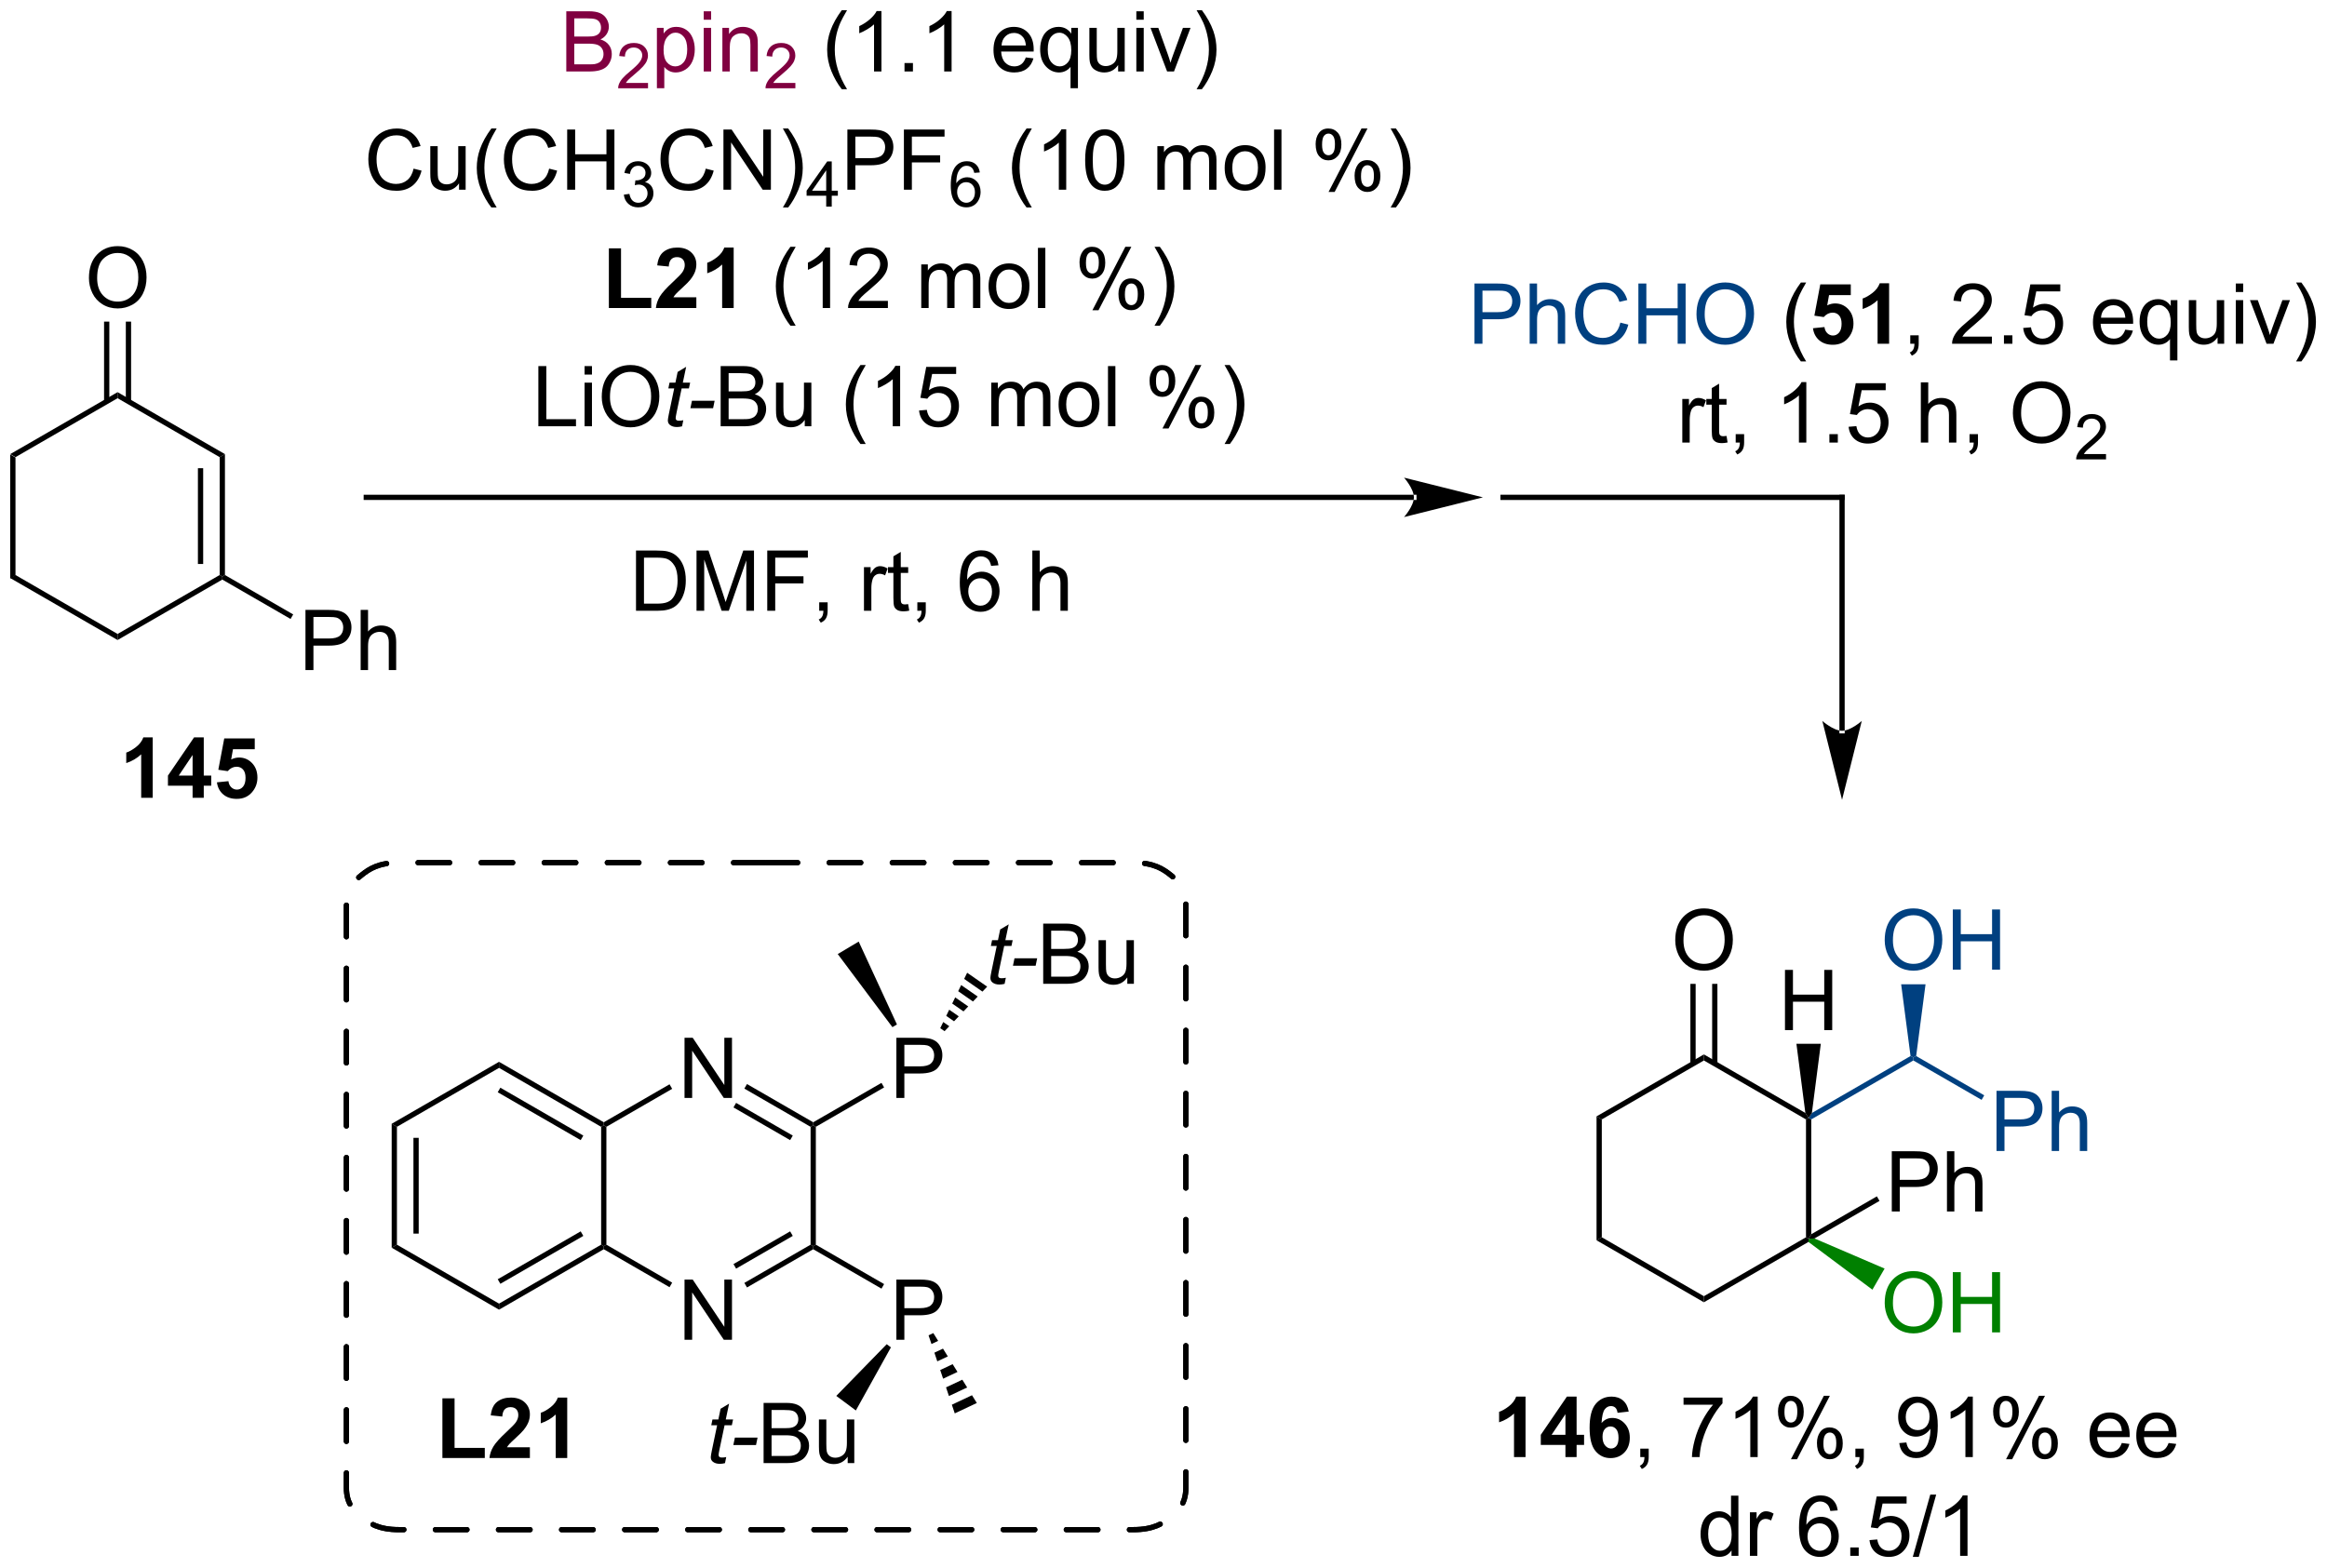 <?xml version="1.0" encoding="UTF-8"?>
<!DOCTYPE svg PUBLIC '-//W3C//DTD SVG 1.0//EN'
          'http://www.w3.org/TR/2001/REC-SVG-20010904/DTD/svg10.dtd'>
<svg stroke-dasharray="none" shape-rendering="auto" xmlns="http://www.w3.org/2000/svg" font-family="'Dialog'" text-rendering="auto" width="607" fill-opacity="1" color-interpolation="auto" color-rendering="auto" preserveAspectRatio="xMidYMid meet" font-size="12px" viewBox="0 0 607 409" fill="black" xmlns:xlink="http://www.w3.org/1999/xlink" stroke="black" image-rendering="auto" stroke-miterlimit="10" stroke-linecap="square" stroke-linejoin="miter" font-style="normal" stroke-width="1" height="409" stroke-dashoffset="0" font-weight="normal" stroke-opacity="1"
><!--Generated by the Batik Graphics2D SVG Generator--><defs id="genericDefs"
  /><g
  ><defs id="defs1"
    ><clipPath clipPathUnits="userSpaceOnUse" id="clipPath1"
      ><path d="M0.646 3.759 L228.183 3.759 L228.183 157.089 L0.646 157.089 L0.646 3.759 Z"
      /></clipPath
      ><clipPath clipPathUnits="userSpaceOnUse" id="clipPath2"
      ><path d="M-0.972 31.155 L-0.972 180.221 L220.239 180.221 L220.239 31.155 Z"
      /></clipPath
    ></defs
    ><g transform="scale(2.667,2.667) translate(-0.646,-3.759) matrix(1.029,0,0,1.029,1.646,-28.287)"
    ><path d="M0 74.35 L0.5 74.639 L0.5 85.85 L0 86.139 Z" stroke="none" clip-path="url(#clipPath2)"
    /></g
    ><g transform="matrix(2.743,0,0,2.743,2.667,-85.455)"
    ><path d="M0 86.139 L0.5 85.85 L10.209 91.456 L10.209 92.033 Z" stroke="none" clip-path="url(#clipPath2)"
    /></g
    ><g transform="matrix(2.743,0,0,2.743,2.667,-85.455)"
    ><path d="M10.209 92.033 L10.209 91.456 L19.919 85.85 L20.169 85.995 L20.169 86.283 Z" stroke="none" clip-path="url(#clipPath2)"
    /></g
    ><g transform="matrix(2.743,0,0,2.743,2.667,-85.455)"
    ><path d="M20.419 85.85 L20.169 85.995 L19.919 85.85 L19.919 74.639 L20.419 74.35 ZM18.349 84.799 L18.349 75.69 L17.849 75.69 L17.849 84.799 Z" stroke="none" clip-path="url(#clipPath2)"
    /></g
    ><g transform="matrix(2.743,0,0,2.743,2.667,-85.455)"
    ><path d="M20.419 74.35 L19.919 74.639 L10.209 69.033 L10.209 68.456 Z" stroke="none" clip-path="url(#clipPath2)"
    /></g
    ><g transform="matrix(2.743,0,0,2.743,2.667,-85.455)"
    ><path d="M10.209 68.456 L10.209 69.033 L0.5 74.639 L0 74.35 Z" stroke="none" clip-path="url(#clipPath2)"
    /></g
    ><g transform="matrix(2.743,0,0,2.743,2.667,-85.455)"
    ><path d="M7.486 57.605 Q7.486 56.178 8.252 55.374 Q9.017 54.566 10.228 54.566 Q11.02 54.566 11.655 54.947 Q12.293 55.324 12.627 56.001 Q12.963 56.678 12.963 57.538 Q12.963 58.41 12.611 59.098 Q12.259 59.785 11.614 60.139 Q10.97 60.493 10.223 60.493 Q9.416 60.493 8.778 60.103 Q8.142 59.71 7.814 59.035 Q7.486 58.358 7.486 57.605 ZM8.267 57.616 Q8.267 58.652 8.822 59.249 Q9.379 59.842 10.22 59.842 Q11.075 59.842 11.627 59.241 Q12.181 58.639 12.181 57.535 Q12.181 56.835 11.944 56.314 Q11.707 55.793 11.252 55.507 Q10.798 55.217 10.231 55.217 Q9.426 55.217 8.845 55.772 Q8.267 56.324 8.267 57.616 Z" stroke="none" clip-path="url(#clipPath2)"
    /></g
    ><g transform="matrix(2.743,0,0,2.743,2.667,-85.455)"
    ><path d="M11.494 69.342 L11.494 61.747 L10.994 61.747 L10.994 69.342 ZM9.424 69.342 L9.424 61.747 L8.924 61.747 L8.924 69.342 Z" stroke="none" clip-path="url(#clipPath2)"
    /></g
    ><g transform="matrix(2.743,0,0,2.743,2.667,-85.455)"
    ><path d="M28.077 94.894 L28.077 89.168 L30.238 89.168 Q30.809 89.168 31.108 89.223 Q31.53 89.293 31.814 89.491 Q32.1 89.686 32.275 90.043 Q32.45 90.397 32.45 90.824 Q32.45 91.553 31.983 92.061 Q31.52 92.566 30.304 92.566 L28.835 92.566 L28.835 94.894 L28.077 94.894 ZM28.835 91.889 L30.317 91.889 Q31.051 91.889 31.358 91.616 Q31.668 91.342 31.668 90.848 Q31.668 90.488 31.486 90.233 Q31.304 89.975 31.007 89.894 Q30.817 89.842 30.301 89.842 L28.835 89.842 L28.835 91.889 ZM33.325 94.894 L33.325 89.168 L34.028 89.168 L34.028 91.223 Q34.52 90.652 35.27 90.652 Q35.731 90.652 36.069 90.835 Q36.41 91.014 36.556 91.335 Q36.702 91.655 36.702 92.264 L36.702 94.894 L35.999 94.894 L35.999 92.264 Q35.999 91.738 35.77 91.499 Q35.543 91.257 35.124 91.257 Q34.812 91.257 34.535 91.421 Q34.262 91.582 34.145 91.861 Q34.028 92.137 34.028 92.624 L34.028 94.894 L33.325 94.894 Z" stroke="none" clip-path="url(#clipPath2)"
    /></g
    ><g transform="matrix(2.743,0,0,2.743,2.667,-85.455)"
    ><path d="M20.169 86.283 L20.169 85.995 L20.419 85.85 L26.91 89.598 L26.66 90.031 Z" stroke="none" clip-path="url(#clipPath2)"
    /></g
    ><g transform="matrix(2.743,0,0,2.743,2.667,-85.455)"
    ><path d="M133.484 78.713 L133.484 78.713 L33.86 78.713 L33.61 78.713 L33.61 78.213 L33.86 78.213 L133.484 78.213 L133.734 78.213 L133.734 78.713 ZM140.049 78.463 L132.549 76.588 C132.549 76.588 133.484 77.642 133.484 78.463 C133.484 79.283 132.549 80.338 132.549 80.338 Z" stroke="none" clip-path="url(#clipPath2)"
    /></g
    ><g fill="rgb(128,0,64)" transform="matrix(2.743,0,0,2.743,2.667,-85.455)" stroke="rgb(128,0,64)"
    ><path d="M52.881 37.952 L52.881 32.226 L55.03 32.226 Q55.686 32.226 56.082 32.4 Q56.48 32.572 56.704 32.934 Q56.928 33.296 56.928 33.689 Q56.928 34.057 56.728 34.382 Q56.53 34.705 56.129 34.906 Q56.647 35.057 56.926 35.424 Q57.207 35.791 57.207 36.291 Q57.207 36.695 57.035 37.041 Q56.866 37.385 56.616 37.572 Q56.366 37.76 55.988 37.856 Q55.613 37.952 55.066 37.952 L52.881 37.952 ZM53.639 34.632 L54.879 34.632 Q55.381 34.632 55.6 34.564 Q55.889 34.478 56.035 34.281 Q56.183 34.08 56.183 33.781 Q56.183 33.494 56.045 33.278 Q55.91 33.062 55.655 32.981 Q55.402 32.9 54.785 32.9 L53.639 32.9 L53.639 34.632 ZM53.639 37.275 L55.066 37.275 Q55.433 37.275 55.582 37.249 Q55.842 37.202 56.017 37.093 Q56.194 36.984 56.306 36.775 Q56.42 36.564 56.42 36.291 Q56.42 35.971 56.256 35.736 Q56.092 35.499 55.801 35.403 Q55.511 35.307 54.965 35.307 L53.639 35.307 L53.639 37.275 Z" stroke="none" clip-path="url(#clipPath2)"
    /></g
    ><g fill="rgb(128,0,64)" transform="matrix(2.743,0,0,2.743,2.667,-85.455)" stroke="rgb(128,0,64)"
    ><path d="M60.653 39.045 L60.653 39.552 L57.813 39.552 Q57.807 39.361 57.875 39.185 Q57.983 38.896 58.221 38.615 Q58.461 38.334 58.913 37.965 Q59.612 37.39 59.858 37.054 Q60.104 36.718 60.104 36.42 Q60.104 36.107 59.879 35.892 Q59.657 35.675 59.295 35.675 Q58.914 35.675 58.686 35.904 Q58.458 36.133 58.456 36.537 L57.913 36.482 Q57.969 35.875 58.333 35.558 Q58.696 35.24 59.307 35.24 Q59.926 35.24 60.286 35.584 Q60.647 35.925 60.647 36.431 Q60.647 36.689 60.541 36.939 Q60.436 37.187 60.19 37.463 Q59.946 37.738 59.377 38.218 Q58.903 38.617 58.768 38.759 Q58.633 38.902 58.545 39.045 L60.653 39.045 Z" stroke="none" clip-path="url(#clipPath2)"
    /></g
    ><g fill="rgb(128,0,64)" transform="matrix(2.743,0,0,2.743,2.667,-85.455)" stroke="rgb(128,0,64)"
    ><path d="M61.497 39.544 L61.497 33.804 L62.138 33.804 L62.138 34.343 Q62.364 34.025 62.648 33.869 Q62.934 33.71 63.341 33.71 Q63.872 33.71 64.278 33.984 Q64.684 34.257 64.89 34.755 Q65.099 35.252 65.099 35.846 Q65.099 36.484 64.869 36.994 Q64.64 37.502 64.205 37.775 Q63.77 38.046 63.289 38.046 Q62.937 38.046 62.658 37.898 Q62.38 37.749 62.2 37.523 L62.2 39.544 L61.497 39.544 ZM62.132 35.9 Q62.132 36.702 62.455 37.085 Q62.781 37.468 63.242 37.468 Q63.711 37.468 64.044 37.072 Q64.38 36.674 64.38 35.843 Q64.38 35.049 64.052 34.656 Q63.726 34.26 63.273 34.26 Q62.825 34.26 62.479 34.682 Q62.132 35.101 62.132 35.9 ZM65.949 33.033 L65.949 32.226 L66.652 32.226 L66.652 33.033 L65.949 33.033 ZM65.949 37.952 L65.949 33.804 L66.652 33.804 L66.652 37.952 L65.949 37.952 ZM67.724 37.952 L67.724 33.804 L68.356 33.804 L68.356 34.392 Q68.812 33.71 69.677 33.71 Q70.052 33.71 70.364 33.846 Q70.679 33.978 70.835 34.197 Q70.992 34.416 71.054 34.718 Q71.093 34.913 71.093 35.4 L71.093 37.952 L70.39 37.952 L70.39 35.429 Q70.39 34.999 70.307 34.786 Q70.226 34.572 70.018 34.447 Q69.809 34.32 69.528 34.32 Q69.078 34.32 68.752 34.606 Q68.427 34.89 68.427 35.687 L68.427 37.952 L67.724 37.952 Z" stroke="none" clip-path="url(#clipPath2)"
    /></g
    ><g fill="rgb(128,0,64)" transform="matrix(2.743,0,0,2.743,2.667,-85.455)" stroke="rgb(128,0,64)"
    ><path d="M74.665 39.045 L74.665 39.552 L71.826 39.552 Q71.82 39.361 71.888 39.185 Q71.996 38.896 72.234 38.615 Q72.474 38.334 72.925 37.965 Q73.624 37.39 73.871 37.054 Q74.117 36.718 74.117 36.42 Q74.117 36.107 73.892 35.892 Q73.669 35.675 73.308 35.675 Q72.927 35.675 72.699 35.904 Q72.47 36.133 72.468 36.537 L71.925 36.482 Q71.982 35.875 72.345 35.558 Q72.709 35.24 73.32 35.24 Q73.939 35.24 74.298 35.584 Q74.66 35.925 74.66 36.431 Q74.66 36.689 74.554 36.939 Q74.449 37.187 74.203 37.463 Q73.959 37.738 73.39 38.218 Q72.915 38.617 72.781 38.759 Q72.646 38.902 72.558 39.045 L74.665 39.045 Z" stroke="none" clip-path="url(#clipPath2)"
    /></g
    ><g transform="matrix(2.743,0,0,2.743,2.667,-85.455)"
    ><path d="M79.076 39.637 Q78.493 38.903 78.089 37.919 Q77.688 36.932 77.688 35.877 Q77.688 34.947 77.99 34.096 Q78.342 33.109 79.076 32.127 L79.579 32.127 Q79.107 32.939 78.954 33.288 Q78.717 33.827 78.579 34.413 Q78.412 35.142 78.412 35.882 Q78.412 37.76 79.579 39.637 L79.076 39.637 ZM82.85 37.952 L82.146 37.952 L82.146 33.471 Q81.891 33.713 81.48 33.955 Q81.068 34.197 80.74 34.32 L80.74 33.64 Q81.329 33.361 81.769 32.968 Q82.212 32.572 82.396 32.202 L82.85 32.202 L82.85 37.952 ZM85.043 37.952 L85.043 37.15 L85.846 37.15 L85.846 37.952 L85.043 37.952 ZM89.521 37.952 L88.818 37.952 L88.818 33.471 Q88.563 33.713 88.152 33.955 Q87.74 34.197 87.412 34.32 L87.412 33.64 Q88.001 33.361 88.441 32.968 Q88.883 32.572 89.068 32.202 L89.521 32.202 L89.521 37.952 ZM96.579 36.617 L97.305 36.705 Q97.133 37.343 96.667 37.695 Q96.204 38.046 95.482 38.046 Q94.571 38.046 94.037 37.486 Q93.506 36.924 93.506 35.913 Q93.506 34.867 94.045 34.288 Q94.584 33.71 95.443 33.71 Q96.274 33.71 96.8 34.278 Q97.329 34.843 97.329 35.869 Q97.329 35.932 97.326 36.057 L94.232 36.057 Q94.271 36.742 94.618 37.106 Q94.967 37.468 95.485 37.468 Q95.873 37.468 96.146 37.265 Q96.42 37.062 96.579 36.617 ZM94.271 35.478 L96.587 35.478 Q96.54 34.955 96.321 34.695 Q95.985 34.288 95.451 34.288 Q94.967 34.288 94.636 34.614 Q94.305 34.937 94.271 35.478 ZM100.833 39.544 L100.833 37.51 Q100.668 37.742 100.374 37.895 Q100.08 38.046 99.747 38.046 Q99.01 38.046 98.476 37.458 Q97.942 36.867 97.942 35.838 Q97.942 35.213 98.158 34.718 Q98.377 34.221 98.788 33.965 Q99.2 33.71 99.692 33.71 Q100.463 33.71 100.903 34.359 L100.903 33.804 L101.536 33.804 L101.536 39.544 L100.833 39.544 ZM98.666 35.867 Q98.666 36.666 99.002 37.067 Q99.338 37.468 99.806 37.468 Q100.254 37.468 100.577 37.088 Q100.903 36.705 100.903 35.929 Q100.903 35.101 100.562 34.684 Q100.221 34.265 99.76 34.265 Q99.301 34.265 98.984 34.653 Q98.666 35.041 98.666 35.867 ZM105.357 37.952 L105.357 37.343 Q104.873 38.046 104.04 38.046 Q103.672 38.046 103.355 37.906 Q103.037 37.765 102.881 37.551 Q102.727 37.338 102.665 37.031 Q102.623 36.822 102.623 36.374 L102.623 33.804 L103.326 33.804 L103.326 36.103 Q103.326 36.656 103.368 36.846 Q103.435 37.124 103.649 37.283 Q103.865 37.439 104.18 37.439 Q104.498 37.439 104.774 37.278 Q105.053 37.117 105.167 36.838 Q105.282 36.557 105.282 36.025 L105.282 33.804 L105.985 33.804 L105.985 37.952 L105.357 37.952 ZM107.09 33.033 L107.09 32.226 L107.793 32.226 L107.793 33.033 L107.09 33.033 ZM107.09 37.952 L107.09 33.804 L107.793 33.804 L107.793 37.952 L107.09 37.952 ZM110.016 37.952 L108.438 33.804 L109.18 33.804 L110.071 36.288 Q110.217 36.689 110.337 37.124 Q110.43 36.796 110.6 36.335 L111.521 33.804 L112.243 33.804 L110.672 37.952 L110.016 37.952 ZM113.326 39.637 L112.821 39.637 Q113.99 37.76 113.99 35.882 Q113.99 35.148 113.821 34.424 Q113.688 33.838 113.451 33.299 Q113.297 32.947 112.821 32.127 L113.326 32.127 Q114.06 33.109 114.412 34.096 Q114.712 34.947 114.712 35.877 Q114.712 36.932 114.308 37.919 Q113.904 38.903 113.326 39.637 Z" stroke="none" clip-path="url(#clipPath2)"
    /></g
    ><g transform="matrix(2.743,0,0,2.743,2.667,-85.455)"
    ><path d="M38.359 47.195 L39.117 47.385 Q38.88 48.32 38.26 48.812 Q37.641 49.301 36.747 49.301 Q35.82 49.301 35.239 48.924 Q34.661 48.546 34.357 47.833 Q34.055 47.117 34.055 46.296 Q34.055 45.4 34.396 44.736 Q34.739 44.07 35.37 43.723 Q36 43.377 36.758 43.377 Q37.617 43.377 38.203 43.814 Q38.789 44.252 39.021 45.046 L38.273 45.221 Q38.075 44.596 37.695 44.312 Q37.318 44.025 36.742 44.025 Q36.083 44.025 35.638 44.343 Q35.195 44.658 35.016 45.192 Q34.836 45.726 34.836 46.291 Q34.836 47.023 35.049 47.567 Q35.263 48.111 35.711 48.382 Q36.161 48.65 36.685 48.65 Q37.32 48.65 37.76 48.283 Q38.203 47.916 38.359 47.195 ZM42.681 49.202 L42.681 48.593 Q42.197 49.296 41.363 49.296 Q40.996 49.296 40.678 49.156 Q40.361 49.015 40.204 48.801 Q40.051 48.588 39.988 48.281 Q39.947 48.072 39.947 47.624 L39.947 45.054 L40.65 45.054 L40.65 47.353 Q40.65 47.906 40.691 48.096 Q40.759 48.374 40.973 48.533 Q41.189 48.689 41.504 48.689 Q41.822 48.689 42.098 48.528 Q42.376 48.367 42.491 48.088 Q42.605 47.807 42.605 47.275 L42.605 45.054 L43.309 45.054 L43.309 49.202 L42.681 49.202 ZM45.755 50.887 Q45.172 50.153 44.768 49.169 Q44.367 48.182 44.367 47.127 Q44.367 46.197 44.669 45.346 Q45.021 44.359 45.755 43.377 L46.258 43.377 Q45.786 44.189 45.633 44.538 Q45.396 45.077 45.258 45.663 Q45.091 46.392 45.091 47.132 Q45.091 49.01 46.258 50.887 L45.755 50.887 ZM51.25 47.195 L52.008 47.385 Q51.771 48.32 51.151 48.812 Q50.531 49.301 49.638 49.301 Q48.711 49.301 48.13 48.924 Q47.552 48.546 47.247 47.833 Q46.945 47.117 46.945 46.296 Q46.945 45.4 47.286 44.736 Q47.63 44.07 48.26 43.723 Q48.891 43.377 49.648 43.377 Q50.508 43.377 51.094 43.814 Q51.68 44.252 51.911 45.046 L51.164 45.221 Q50.966 44.596 50.586 44.312 Q50.208 44.025 49.633 44.025 Q48.974 44.025 48.529 44.343 Q48.086 44.658 47.906 45.192 Q47.727 45.726 47.727 46.291 Q47.727 47.023 47.94 47.567 Q48.154 48.111 48.602 48.382 Q49.052 48.65 49.575 48.65 Q50.211 48.65 50.651 48.283 Q51.094 47.916 51.25 47.195 ZM52.965 49.202 L52.965 43.476 L53.723 43.476 L53.723 45.827 L56.699 45.827 L56.699 43.476 L57.457 43.476 L57.457 49.202 L56.699 49.202 L56.699 46.502 L53.723 46.502 L53.723 49.202 L52.965 49.202 Z" stroke="none" clip-path="url(#clipPath2)"
    /></g
    ><g transform="matrix(2.743,0,0,2.743,2.667,-85.455)"
    ><path d="M58.354 49.668 L58.881 49.597 Q58.973 50.047 59.19 50.244 Q59.408 50.441 59.723 50.441 Q60.094 50.441 60.35 50.183 Q60.608 49.925 60.608 49.545 Q60.608 49.181 60.369 48.947 Q60.133 48.711 59.766 48.711 Q59.617 48.711 59.395 48.769 L59.453 48.306 Q59.506 48.312 59.537 48.312 Q59.875 48.312 60.145 48.136 Q60.414 47.961 60.414 47.593 Q60.414 47.304 60.217 47.115 Q60.022 46.923 59.711 46.923 Q59.402 46.923 59.197 47.117 Q58.992 47.31 58.934 47.697 L58.406 47.603 Q58.504 47.072 58.846 46.781 Q59.19 46.49 59.699 46.49 Q60.051 46.49 60.346 46.64 Q60.643 46.791 60.799 47.052 Q60.955 47.312 60.955 47.605 Q60.955 47.884 60.805 48.113 Q60.656 48.342 60.363 48.476 Q60.744 48.564 60.955 48.842 Q61.166 49.117 61.166 49.533 Q61.166 50.095 60.756 50.488 Q60.346 50.879 59.719 50.879 Q59.154 50.879 58.779 50.543 Q58.406 50.205 58.354 49.668 Z" stroke="none" clip-path="url(#clipPath2)"
    /></g
    ><g transform="matrix(2.743,0,0,2.743,2.667,-85.455)"
    ><path d="M66.142 47.195 L66.899 47.385 Q66.662 48.32 66.043 48.812 Q65.423 49.301 64.53 49.301 Q63.603 49.301 63.022 48.924 Q62.444 48.546 62.139 47.833 Q61.837 47.117 61.837 46.296 Q61.837 45.4 62.178 44.736 Q62.522 44.07 63.152 43.723 Q63.782 43.377 64.54 43.377 Q65.399 43.377 65.985 43.814 Q66.571 44.252 66.803 45.046 L66.056 45.221 Q65.858 44.596 65.478 44.312 Q65.1 44.025 64.524 44.025 Q63.866 44.025 63.42 44.343 Q62.978 44.658 62.798 45.192 Q62.618 45.726 62.618 46.291 Q62.618 47.023 62.832 47.567 Q63.045 48.111 63.493 48.382 Q63.944 48.65 64.467 48.65 Q65.103 48.65 65.543 48.283 Q65.985 47.916 66.142 47.195 ZM67.825 49.202 L67.825 43.476 L68.604 43.476 L71.612 47.971 L71.612 43.476 L72.338 43.476 L72.338 49.202 L71.56 49.202 L68.552 44.702 L68.552 49.202 L67.825 49.202 ZM73.983 50.887 L73.478 50.887 Q74.647 49.01 74.647 47.132 Q74.647 46.398 74.478 45.674 Q74.345 45.088 74.108 44.549 Q73.954 44.197 73.478 43.377 L73.983 43.377 Q74.717 44.359 75.069 45.346 Q75.368 46.197 75.368 47.127 Q75.368 48.182 74.965 49.169 Q74.561 50.153 73.983 50.887 Z" stroke="none" clip-path="url(#clipPath2)"
    /></g
    ><g transform="matrix(2.743,0,0,2.743,2.667,-85.455)"
    ><path d="M77.597 50.802 L77.597 49.773 L75.733 49.773 L75.733 49.291 L77.694 46.508 L78.124 46.508 L78.124 49.291 L78.704 49.291 L78.704 49.773 L78.124 49.773 L78.124 50.802 L77.597 50.802 ZM77.597 49.291 L77.597 47.353 L76.253 49.291 L77.597 49.291 Z" stroke="none" clip-path="url(#clipPath2)"
    /></g
    ><g transform="matrix(2.743,0,0,2.743,2.667,-85.455)"
    ><path d="M79.611 49.202 L79.611 43.476 L81.773 43.476 Q82.343 43.476 82.642 43.531 Q83.064 43.601 83.348 43.799 Q83.635 43.994 83.809 44.351 Q83.984 44.705 83.984 45.132 Q83.984 45.861 83.517 46.369 Q83.054 46.874 81.838 46.874 L80.369 46.874 L80.369 49.202 L79.611 49.202 ZM80.369 46.197 L81.851 46.197 Q82.585 46.197 82.892 45.924 Q83.202 45.65 83.202 45.156 Q83.202 44.796 83.02 44.541 Q82.838 44.283 82.541 44.202 Q82.351 44.15 81.835 44.15 L80.369 44.15 L80.369 46.197 ZM84.986 49.202 L84.986 43.476 L88.851 43.476 L88.851 44.15 L85.744 44.15 L85.744 45.924 L88.432 45.924 L88.432 46.601 L85.744 46.601 L85.744 49.202 L84.986 49.202 Z" stroke="none" clip-path="url(#clipPath2)"
    /></g
    ><g transform="matrix(2.743,0,0,2.743,2.667,-85.455)"
    ><path d="M92.203 47.558 L91.678 47.599 Q91.607 47.289 91.478 47.148 Q91.266 46.923 90.951 46.923 Q90.699 46.923 90.51 47.064 Q90.26 47.246 90.115 47.595 Q89.973 47.943 89.967 48.588 Q90.158 48.297 90.434 48.156 Q90.709 48.015 91.01 48.015 Q91.537 48.015 91.908 48.404 Q92.279 48.793 92.279 49.408 Q92.279 49.812 92.103 50.16 Q91.93 50.505 91.625 50.691 Q91.32 50.877 90.934 50.877 Q90.275 50.877 89.859 50.392 Q89.443 49.906 89.443 48.793 Q89.443 47.547 89.902 46.982 Q90.305 46.49 90.984 46.49 Q91.49 46.49 91.814 46.775 Q92.139 47.058 92.203 47.558 ZM90.049 49.41 Q90.049 49.683 90.164 49.933 Q90.281 50.181 90.488 50.312 Q90.697 50.441 90.926 50.441 Q91.26 50.441 91.5 50.172 Q91.74 49.902 91.74 49.439 Q91.74 48.994 91.502 48.738 Q91.266 48.482 90.904 48.482 Q90.547 48.482 90.297 48.738 Q90.049 48.994 90.049 49.41 Z" stroke="none" clip-path="url(#clipPath2)"
    /></g
    ><g transform="matrix(2.743,0,0,2.743,2.667,-85.455)"
    ><path d="M96.649 50.887 Q96.065 50.153 95.662 49.169 Q95.261 48.182 95.261 47.127 Q95.261 46.197 95.563 45.346 Q95.914 44.359 96.649 43.377 L97.151 43.377 Q96.68 44.189 96.526 44.538 Q96.289 45.077 96.151 45.663 Q95.985 46.392 95.985 47.132 Q95.985 49.01 97.151 50.887 L96.649 50.887 ZM100.422 49.202 L99.719 49.202 L99.719 44.721 Q99.464 44.963 99.052 45.205 Q98.641 45.447 98.313 45.57 L98.313 44.89 Q98.901 44.611 99.341 44.218 Q99.784 43.822 99.969 43.452 L100.422 43.452 L100.422 49.202 ZM102.223 46.377 Q102.223 45.361 102.431 44.744 Q102.64 44.124 103.051 43.788 Q103.465 43.452 104.09 43.452 Q104.551 43.452 104.897 43.637 Q105.246 43.822 105.473 44.174 Q105.7 44.523 105.827 45.025 Q105.957 45.525 105.957 46.377 Q105.957 47.385 105.749 48.005 Q105.543 48.624 105.129 48.963 Q104.718 49.301 104.09 49.301 Q103.262 49.301 102.788 48.705 Q102.223 47.992 102.223 46.377 ZM102.944 46.377 Q102.944 47.788 103.275 48.255 Q103.606 48.721 104.09 48.721 Q104.575 48.721 104.903 48.252 Q105.233 47.783 105.233 46.377 Q105.233 44.963 104.903 44.499 Q104.575 44.033 104.082 44.033 Q103.598 44.033 103.309 44.445 Q102.944 44.968 102.944 46.377 ZM109.09 49.202 L109.09 45.054 L109.718 45.054 L109.718 45.635 Q109.913 45.33 110.236 45.145 Q110.561 44.96 110.976 44.96 Q111.436 44.96 111.731 45.153 Q112.028 45.343 112.147 45.687 Q112.64 44.96 113.429 44.96 Q114.046 44.96 114.377 45.301 Q114.71 45.642 114.71 46.353 L114.71 49.202 L114.012 49.202 L114.012 46.588 Q114.012 46.166 113.942 45.981 Q113.874 45.796 113.694 45.684 Q113.515 45.57 113.272 45.57 Q112.835 45.57 112.546 45.861 Q112.257 46.15 112.257 46.791 L112.257 49.202 L111.554 49.202 L111.554 46.507 Q111.554 46.038 111.382 45.804 Q111.21 45.57 110.819 45.57 Q110.522 45.57 110.27 45.726 Q110.02 45.882 109.905 46.184 Q109.793 46.484 109.793 47.049 L109.793 49.202 L109.09 49.202 ZM115.491 47.127 Q115.491 45.976 116.132 45.421 Q116.668 44.96 117.436 44.96 Q118.293 44.96 118.835 45.52 Q119.379 46.08 119.379 47.07 Q119.379 47.869 119.137 48.33 Q118.897 48.788 118.439 49.044 Q117.981 49.296 117.436 49.296 Q116.567 49.296 116.028 48.739 Q115.491 48.179 115.491 47.127 ZM116.215 47.127 Q116.215 47.924 116.561 48.322 Q116.91 48.718 117.436 48.718 Q117.96 48.718 118.306 48.32 Q118.655 47.921 118.655 47.103 Q118.655 46.335 118.306 45.939 Q117.957 45.541 117.436 45.541 Q116.91 45.541 116.561 45.937 Q116.215 46.33 116.215 47.127 ZM120.188 49.202 L120.188 43.476 L120.891 43.476 L120.891 49.202 L120.188 49.202 ZM124.141 44.851 Q124.141 44.236 124.448 43.807 Q124.758 43.377 125.344 43.377 Q125.883 43.377 126.235 43.762 Q126.589 44.148 126.589 44.892 Q126.589 45.619 126.232 46.012 Q125.875 46.406 125.352 46.406 Q124.831 46.406 124.485 46.02 Q124.141 45.632 124.141 44.851 ZM125.362 43.861 Q125.102 43.861 124.927 44.088 Q124.753 44.314 124.753 44.921 Q124.753 45.471 124.927 45.697 Q125.105 45.921 125.362 45.921 Q125.628 45.921 125.802 45.695 Q125.977 45.468 125.977 44.867 Q125.977 44.312 125.8 44.088 Q125.625 43.861 125.362 43.861 ZM125.368 49.413 L128.5 43.377 L129.071 43.377 L125.948 49.413 L125.368 49.413 ZM127.844 47.859 Q127.844 47.242 128.151 46.814 Q128.461 46.385 129.05 46.385 Q129.589 46.385 129.943 46.77 Q130.297 47.156 130.297 47.9 Q130.297 48.627 129.938 49.02 Q129.581 49.413 129.055 49.413 Q128.534 49.413 128.188 49.025 Q127.844 48.635 127.844 47.859 ZM129.071 46.869 Q128.805 46.869 128.631 47.096 Q128.456 47.322 128.456 47.929 Q128.456 48.476 128.631 48.702 Q128.808 48.929 129.065 48.929 Q129.336 48.929 129.508 48.702 Q129.683 48.476 129.683 47.874 Q129.683 47.32 129.506 47.096 Q129.331 46.869 129.071 46.869 ZM131.778 50.887 L131.273 50.887 Q132.442 49.01 132.442 47.132 Q132.442 46.398 132.273 45.674 Q132.14 45.088 131.903 44.549 Q131.749 44.197 131.273 43.377 L131.778 43.377 Q132.512 44.359 132.864 45.346 Q133.163 46.197 133.163 47.127 Q133.163 48.182 132.759 49.169 Q132.356 50.153 131.778 50.887 Z" stroke="none" clip-path="url(#clipPath2)"
    /></g
    ><g transform="matrix(2.743,0,0,2.743,2.667,-85.455)"
    ><path d="M56.929 60.452 L56.929 54.773 L58.085 54.773 L58.085 59.486 L60.96 59.486 L60.96 60.452 L56.929 60.452 ZM65.248 59.432 L65.248 60.452 L61.401 60.452 Q61.464 59.874 61.776 59.356 Q62.089 58.838 63.011 57.984 Q63.753 57.291 63.919 57.046 Q64.146 56.705 64.146 56.374 Q64.146 56.007 63.948 55.809 Q63.753 55.611 63.404 55.611 Q63.06 55.611 62.857 55.82 Q62.654 56.025 62.623 56.507 L61.529 56.398 Q61.628 55.492 62.143 55.098 Q62.659 54.702 63.432 54.702 Q64.279 54.702 64.763 55.161 Q65.248 55.617 65.248 56.296 Q65.248 56.682 65.11 57.033 Q64.972 57.382 64.669 57.765 Q64.472 58.017 63.951 58.494 Q63.432 58.971 63.292 59.127 Q63.154 59.283 63.068 59.432 L65.248 59.432 ZM68.798 60.452 L67.702 60.452 L67.702 56.314 Q67.1 56.877 66.283 57.148 L66.283 56.15 Q66.712 56.01 67.215 55.619 Q67.72 55.226 67.908 54.702 L68.798 54.702 L68.798 60.452 Z" stroke="none" clip-path="url(#clipPath2)"
    /></g
    ><g transform="matrix(2.743,0,0,2.743,2.667,-85.455)"
    ><path d="M74.194 62.137 Q73.611 61.403 73.207 60.419 Q72.806 59.432 72.806 58.377 Q72.806 57.447 73.108 56.596 Q73.46 55.609 74.194 54.627 L74.697 54.627 Q74.225 55.439 74.072 55.788 Q73.835 56.327 73.697 56.913 Q73.53 57.642 73.53 58.382 Q73.53 60.26 74.697 62.137 L74.194 62.137 ZM77.968 60.452 L77.264 60.452 L77.264 55.971 Q77.009 56.213 76.598 56.455 Q76.186 56.697 75.858 56.82 L75.858 56.14 Q76.447 55.861 76.887 55.468 Q77.33 55.072 77.514 54.702 L77.968 54.702 L77.968 60.452 ZM83.464 59.775 L83.464 60.452 L79.677 60.452 Q79.669 60.197 79.761 59.963 Q79.904 59.577 80.222 59.202 Q80.542 58.827 81.143 58.335 Q82.076 57.57 82.404 57.122 Q82.732 56.674 82.732 56.275 Q82.732 55.859 82.432 55.572 Q82.136 55.283 81.654 55.283 Q81.146 55.283 80.841 55.588 Q80.537 55.892 80.534 56.432 L79.81 56.359 Q79.886 55.549 80.37 55.127 Q80.854 54.702 81.669 54.702 Q82.495 54.702 82.974 55.161 Q83.456 55.617 83.456 56.291 Q83.456 56.635 83.315 56.968 Q83.175 57.299 82.847 57.666 Q82.521 58.033 81.763 58.674 Q81.13 59.205 80.951 59.395 Q80.771 59.585 80.654 59.775 L83.464 59.775 ZM86.636 60.452 L86.636 56.304 L87.263 56.304 L87.263 56.885 Q87.459 56.58 87.781 56.395 Q88.107 56.21 88.521 56.21 Q88.982 56.21 89.276 56.403 Q89.573 56.593 89.693 56.937 Q90.185 56.21 90.974 56.21 Q91.591 56.21 91.922 56.551 Q92.255 56.892 92.255 57.603 L92.255 60.452 L91.557 60.452 L91.557 57.838 Q91.557 57.416 91.487 57.231 Q91.419 57.046 91.24 56.934 Q91.06 56.82 90.818 56.82 Q90.38 56.82 90.091 57.111 Q89.802 57.4 89.802 58.041 L89.802 60.452 L89.099 60.452 L89.099 57.757 Q89.099 57.288 88.927 57.054 Q88.755 56.82 88.365 56.82 Q88.068 56.82 87.815 56.976 Q87.565 57.132 87.451 57.434 Q87.339 57.734 87.339 58.299 L87.339 60.452 L86.636 60.452 ZM93.037 58.377 Q93.037 57.226 93.677 56.671 Q94.214 56.21 94.982 56.21 Q95.839 56.21 96.38 56.77 Q96.925 57.33 96.925 58.32 Q96.925 59.119 96.682 59.58 Q96.443 60.038 95.984 60.294 Q95.526 60.546 94.982 60.546 Q94.112 60.546 93.573 59.989 Q93.037 59.429 93.037 58.377 ZM93.761 58.377 Q93.761 59.174 94.107 59.572 Q94.456 59.968 94.982 59.968 Q95.505 59.968 95.852 59.57 Q96.201 59.171 96.201 58.353 Q96.201 57.585 95.852 57.189 Q95.503 56.791 94.982 56.791 Q94.456 56.791 94.107 57.187 Q93.761 57.58 93.761 58.377 ZM97.733 60.452 L97.733 54.726 L98.436 54.726 L98.436 60.452 L97.733 60.452 ZM101.686 56.101 Q101.686 55.486 101.994 55.057 Q102.303 54.627 102.889 54.627 Q103.428 54.627 103.78 55.012 Q104.134 55.398 104.134 56.142 Q104.134 56.869 103.778 57.262 Q103.421 57.656 102.897 57.656 Q102.376 57.656 102.03 57.27 Q101.686 56.882 101.686 56.101 ZM102.908 55.111 Q102.647 55.111 102.473 55.338 Q102.298 55.564 102.298 56.171 Q102.298 56.721 102.473 56.947 Q102.65 57.171 102.908 57.171 Q103.173 57.171 103.348 56.945 Q103.522 56.718 103.522 56.117 Q103.522 55.562 103.345 55.338 Q103.171 55.111 102.908 55.111 ZM102.913 60.663 L106.046 54.627 L106.616 54.627 L103.494 60.663 L102.913 60.663 ZM105.389 59.109 Q105.389 58.492 105.697 58.064 Q106.007 57.635 106.595 57.635 Q107.134 57.635 107.488 58.02 Q107.843 58.406 107.843 59.15 Q107.843 59.877 107.483 60.27 Q107.126 60.663 106.6 60.663 Q106.08 60.663 105.733 60.275 Q105.389 59.885 105.389 59.109 ZM106.616 58.119 Q106.35 58.119 106.176 58.346 Q106.001 58.572 106.001 59.179 Q106.001 59.726 106.176 59.952 Q106.353 60.179 106.611 60.179 Q106.882 60.179 107.053 59.952 Q107.228 59.726 107.228 59.124 Q107.228 58.57 107.051 58.346 Q106.876 58.119 106.616 58.119 ZM109.323 62.137 L108.818 62.137 Q109.987 60.26 109.987 58.382 Q109.987 57.648 109.818 56.924 Q109.685 56.338 109.448 55.799 Q109.294 55.447 108.818 54.627 L109.323 54.627 Q110.057 55.609 110.409 56.596 Q110.709 57.447 110.709 58.377 Q110.709 59.432 110.305 60.419 Q109.901 61.403 109.323 62.137 Z" stroke="none" clip-path="url(#clipPath2)"
    /></g
    ><g transform="matrix(2.743,0,0,2.743,2.667,-85.455)"
    ><path d="M50.224 71.702 L50.224 65.976 L50.982 65.976 L50.982 71.025 L53.802 71.025 L53.802 71.702 L50.224 71.702 ZM54.619 66.783 L54.619 65.976 L55.322 65.976 L55.322 66.783 L54.619 66.783 ZM54.619 71.702 L54.619 67.554 L55.322 67.554 L55.322 71.702 L54.619 71.702 ZM56.253 68.913 Q56.253 67.486 57.018 66.682 Q57.784 65.874 58.995 65.874 Q59.787 65.874 60.422 66.254 Q61.06 66.632 61.393 67.309 Q61.729 67.986 61.729 68.846 Q61.729 69.718 61.378 70.406 Q61.026 71.093 60.38 71.447 Q59.737 71.801 58.99 71.801 Q58.182 71.801 57.544 71.411 Q56.909 71.017 56.581 70.343 Q56.253 69.666 56.253 68.913 ZM57.034 68.924 Q57.034 69.96 57.589 70.557 Q58.146 71.15 58.987 71.15 Q59.841 71.15 60.393 70.549 Q60.948 69.947 60.948 68.843 Q60.948 68.142 60.711 67.622 Q60.474 67.101 60.018 66.814 Q59.565 66.525 58.998 66.525 Q58.193 66.525 57.612 67.08 Q57.034 67.632 57.034 68.924 Z" stroke="none" clip-path="url(#clipPath2)"
    /></g
    ><g transform="matrix(2.743,0,0,2.743,2.667,-85.455)"
    ><path d="M64.007 71.127 L63.889 71.708 Q63.634 71.773 63.397 71.773 Q62.975 71.773 62.725 71.564 Q62.538 71.408 62.538 71.14 Q62.538 71.002 62.639 70.51 L63.142 68.101 L62.585 68.101 L62.697 67.554 L63.257 67.554 L63.47 66.533 L64.28 66.046 L63.962 67.554 L64.658 67.554 L64.54 68.101 L63.85 68.101 L63.369 70.392 Q63.28 70.83 63.28 70.916 Q63.28 71.041 63.35 71.109 Q63.423 71.174 63.587 71.174 Q63.822 71.174 64.007 71.127 ZM64.683 69.984 L64.831 69.275 L66.987 69.275 L66.841 69.984 L64.683 69.984 Z" stroke="none" clip-path="url(#clipPath2)"
    /></g
    ><g transform="matrix(2.743,0,0,2.743,2.667,-85.455)"
    ><path d="M67.56 71.702 L67.56 65.976 L69.709 65.976 Q70.365 65.976 70.761 66.15 Q71.159 66.322 71.383 66.684 Q71.607 67.046 71.607 67.439 Q71.607 67.807 71.406 68.132 Q71.209 68.455 70.807 68.656 Q71.326 68.807 71.604 69.174 Q71.886 69.541 71.886 70.041 Q71.886 70.445 71.714 70.791 Q71.544 71.135 71.294 71.322 Q71.044 71.51 70.667 71.606 Q70.292 71.702 69.745 71.702 L67.56 71.702 ZM68.318 68.382 L69.557 68.382 Q70.06 68.382 70.279 68.314 Q70.568 68.228 70.714 68.031 Q70.862 67.83 70.862 67.531 Q70.862 67.244 70.724 67.028 Q70.589 66.812 70.334 66.731 Q70.081 66.65 69.464 66.65 L68.318 66.65 L68.318 68.382 ZM68.318 71.025 L69.745 71.025 Q70.112 71.025 70.261 70.999 Q70.521 70.952 70.695 70.843 Q70.873 70.734 70.984 70.525 Q71.099 70.314 71.099 70.041 Q71.099 69.721 70.935 69.486 Q70.771 69.249 70.479 69.153 Q70.19 69.057 69.643 69.057 L68.318 69.057 L68.318 71.025 ZM75.557 71.702 L75.557 71.093 Q75.073 71.796 74.24 71.796 Q73.873 71.796 73.555 71.656 Q73.237 71.515 73.081 71.301 Q72.927 71.088 72.865 70.781 Q72.823 70.572 72.823 70.124 L72.823 67.554 L73.526 67.554 L73.526 69.853 Q73.526 70.406 73.568 70.596 Q73.636 70.874 73.849 71.033 Q74.065 71.189 74.38 71.189 Q74.698 71.189 74.974 71.028 Q75.253 70.867 75.367 70.588 Q75.482 70.307 75.482 69.775 L75.482 67.554 L76.185 67.554 L76.185 71.702 L75.557 71.702 ZM80.854 73.387 Q80.271 72.653 79.867 71.668 Q79.466 70.682 79.466 69.627 Q79.466 68.697 79.768 67.846 Q80.12 66.859 80.854 65.877 L81.357 65.877 Q80.886 66.689 80.732 67.038 Q80.495 67.577 80.357 68.163 Q80.19 68.892 80.19 69.632 Q80.19 71.51 81.357 73.387 L80.854 73.387 ZM84.628 71.702 L83.925 71.702 L83.925 67.221 Q83.669 67.463 83.258 67.705 Q82.847 67.947 82.518 68.07 L82.518 67.39 Q83.107 67.111 83.547 66.718 Q83.99 66.322 84.175 65.952 L84.628 65.952 L84.628 71.702 ZM86.428 70.202 L87.165 70.14 Q87.249 70.679 87.546 70.95 Q87.845 71.221 88.267 71.221 Q88.775 71.221 89.126 70.838 Q89.478 70.455 89.478 69.822 Q89.478 69.221 89.139 68.874 Q88.803 68.525 88.257 68.525 Q87.915 68.525 87.642 68.682 Q87.369 68.835 87.212 69.08 L86.553 68.994 L87.108 66.054 L89.955 66.054 L89.955 66.726 L87.671 66.726 L87.361 68.265 Q87.876 67.906 88.444 67.906 Q89.194 67.906 89.71 68.426 Q90.225 68.945 90.225 69.76 Q90.225 70.538 89.772 71.103 Q89.22 71.801 88.267 71.801 Q87.486 71.801 86.991 71.364 Q86.499 70.924 86.428 70.202 ZM93.296 71.702 L93.296 67.554 L93.923 67.554 L93.923 68.135 Q94.119 67.83 94.442 67.645 Q94.767 67.46 95.181 67.46 Q95.642 67.46 95.936 67.653 Q96.233 67.843 96.353 68.187 Q96.845 67.46 97.634 67.46 Q98.251 67.46 98.582 67.801 Q98.915 68.142 98.915 68.853 L98.915 71.702 L98.218 71.702 L98.218 69.088 Q98.218 68.666 98.147 68.481 Q98.08 68.296 97.9 68.184 Q97.72 68.07 97.478 68.07 Q97.04 68.07 96.751 68.361 Q96.462 68.65 96.462 69.291 L96.462 71.702 L95.759 71.702 L95.759 69.007 Q95.759 68.538 95.587 68.304 Q95.415 68.07 95.025 68.07 Q94.728 68.07 94.475 68.226 Q94.225 68.382 94.111 68.684 Q93.999 68.984 93.999 69.549 L93.999 71.702 L93.296 71.702 ZM99.697 69.627 Q99.697 68.476 100.337 67.921 Q100.874 67.46 101.642 67.46 Q102.499 67.46 103.04 68.02 Q103.585 68.58 103.585 69.57 Q103.585 70.369 103.343 70.83 Q103.103 71.288 102.645 71.543 Q102.186 71.796 101.642 71.796 Q100.772 71.796 100.233 71.239 Q99.697 70.679 99.697 69.627 ZM100.421 69.627 Q100.421 70.424 100.767 70.822 Q101.116 71.218 101.642 71.218 Q102.165 71.218 102.512 70.82 Q102.861 70.421 102.861 69.603 Q102.861 68.835 102.512 68.439 Q102.163 68.041 101.642 68.041 Q101.116 68.041 100.767 68.437 Q100.421 68.83 100.421 69.627 ZM104.393 71.702 L104.393 65.976 L105.097 65.976 L105.097 71.702 L104.393 71.702 ZM108.347 67.351 Q108.347 66.736 108.654 66.307 Q108.964 65.877 109.55 65.877 Q110.089 65.877 110.44 66.262 Q110.794 66.648 110.794 67.392 Q110.794 68.119 110.438 68.512 Q110.081 68.906 109.557 68.906 Q109.037 68.906 108.69 68.52 Q108.347 68.132 108.347 67.351 ZM109.568 66.361 Q109.307 66.361 109.133 66.588 Q108.959 66.814 108.959 67.421 Q108.959 67.971 109.133 68.197 Q109.31 68.421 109.568 68.421 Q109.834 68.421 110.008 68.195 Q110.182 67.968 110.182 67.367 Q110.182 66.812 110.005 66.588 Q109.831 66.361 109.568 66.361 ZM109.573 71.913 L112.706 65.877 L113.276 65.877 L110.154 71.913 L109.573 71.913 ZM112.05 70.359 Q112.05 69.742 112.357 69.314 Q112.667 68.885 113.255 68.885 Q113.794 68.885 114.149 69.27 Q114.503 69.656 114.503 70.4 Q114.503 71.127 114.143 71.52 Q113.787 71.913 113.261 71.913 Q112.74 71.913 112.393 71.525 Q112.05 71.135 112.05 70.359 ZM113.276 69.369 Q113.011 69.369 112.836 69.596 Q112.662 69.822 112.662 70.429 Q112.662 70.976 112.836 71.202 Q113.013 71.429 113.271 71.429 Q113.542 71.429 113.714 71.202 Q113.888 70.976 113.888 70.374 Q113.888 69.82 113.711 69.596 Q113.537 69.369 113.276 69.369 ZM115.983 73.387 L115.478 73.387 Q116.647 71.51 116.647 69.632 Q116.647 68.898 116.478 68.174 Q116.345 67.588 116.108 67.049 Q115.955 66.697 115.478 65.877 L115.983 65.877 Q116.718 66.859 117.069 67.846 Q117.369 68.697 117.369 69.627 Q117.369 70.682 116.965 71.668 Q116.561 72.653 115.983 73.387 Z" stroke="none" clip-path="url(#clipPath2)"
    /></g
    ><g fill="rgb(0,64,128)" transform="matrix(2.743,0,0,2.743,2.667,-85.455)" stroke="rgb(0,64,128)"
    ><path d="M139.247 63.85 L139.247 58.123 L141.408 58.123 Q141.979 58.123 142.278 58.178 Q142.7 58.248 142.984 58.446 Q143.27 58.642 143.445 58.998 Q143.619 59.353 143.619 59.78 Q143.619 60.509 143.153 61.017 Q142.69 61.522 141.473 61.522 L140.005 61.522 L140.005 63.85 L139.247 63.85 ZM140.005 60.845 L141.487 60.845 Q142.221 60.845 142.528 60.571 Q142.838 60.298 142.838 59.803 Q142.838 59.444 142.656 59.188 Q142.473 58.931 142.177 58.85 Q141.987 58.798 141.471 58.798 L140.005 58.798 L140.005 60.845 ZM144.494 63.85 L144.494 58.123 L145.197 58.123 L145.197 60.178 Q145.69 59.608 146.44 59.608 Q146.9 59.608 147.239 59.79 Q147.58 59.97 147.726 60.29 Q147.872 60.61 147.872 61.22 L147.872 63.85 L147.169 63.85 L147.169 61.22 Q147.169 60.694 146.94 60.454 Q146.713 60.212 146.294 60.212 Q145.981 60.212 145.705 60.376 Q145.432 60.538 145.315 60.816 Q145.197 61.092 145.197 61.579 L145.197 63.85 L144.494 63.85 ZM153.118 61.842 L153.876 62.032 Q153.639 62.967 153.019 63.459 Q152.399 63.949 151.506 63.949 Q150.579 63.949 149.998 63.571 Q149.42 63.194 149.115 62.48 Q148.813 61.764 148.813 60.944 Q148.813 60.048 149.154 59.384 Q149.498 58.717 150.128 58.371 Q150.759 58.025 151.516 58.025 Q152.376 58.025 152.962 58.462 Q153.548 58.9 153.779 59.694 L153.032 59.868 Q152.834 59.243 152.454 58.959 Q152.076 58.673 151.501 58.673 Q150.842 58.673 150.397 58.991 Q149.954 59.306 149.774 59.84 Q149.595 60.373 149.595 60.938 Q149.595 61.67 149.808 62.215 Q150.022 62.759 150.47 63.03 Q150.92 63.298 151.444 63.298 Q152.079 63.298 152.519 62.931 Q152.962 62.563 153.118 61.842 ZM154.833 63.85 L154.833 58.123 L155.591 58.123 L155.591 60.475 L158.567 60.475 L158.567 58.123 L159.325 58.123 L159.325 63.85 L158.567 63.85 L158.567 61.15 L155.591 61.15 L155.591 63.85 L154.833 63.85 ZM160.358 61.061 Q160.358 59.634 161.123 58.829 Q161.889 58.022 163.1 58.022 Q163.891 58.022 164.527 58.402 Q165.165 58.78 165.498 59.457 Q165.834 60.134 165.834 60.993 Q165.834 61.866 165.483 62.553 Q165.131 63.241 164.485 63.595 Q163.842 63.949 163.095 63.949 Q162.287 63.949 161.649 63.558 Q161.014 63.165 160.686 62.491 Q160.358 61.813 160.358 61.061 ZM161.139 61.071 Q161.139 62.108 161.694 62.704 Q162.251 63.298 163.092 63.298 Q163.946 63.298 164.498 62.696 Q165.053 62.095 165.053 60.991 Q165.053 60.29 164.816 59.769 Q164.579 59.248 164.123 58.962 Q163.67 58.673 163.102 58.673 Q162.298 58.673 161.717 59.228 Q161.139 59.78 161.139 61.071 Z" stroke="none" clip-path="url(#clipPath2)"
    /></g
    ><g transform="matrix(2.743,0,0,2.743,2.667,-85.455)"
    ><path d="M170.287 65.535 Q169.704 64.8 169.3 63.816 Q168.899 62.829 168.899 61.775 Q168.899 60.845 169.201 59.993 Q169.553 59.006 170.287 58.025 L170.79 58.025 Q170.319 58.837 170.165 59.186 Q169.928 59.725 169.79 60.311 Q169.623 61.04 169.623 61.78 Q169.623 63.657 170.79 65.535 L170.287 65.535 Z" stroke="none" clip-path="url(#clipPath2)"
    /></g
    ><g transform="matrix(2.743,0,0,2.743,2.667,-85.455)"
    ><path d="M171.436 62.376 L172.529 62.264 Q172.576 62.634 172.805 62.853 Q173.037 63.069 173.337 63.069 Q173.68 63.069 173.917 62.79 Q174.157 62.509 174.157 61.946 Q174.157 61.42 173.92 61.157 Q173.686 60.892 173.305 60.892 Q172.834 60.892 172.459 61.311 L171.569 61.181 L172.131 58.202 L175.032 58.202 L175.032 59.228 L172.962 59.228 L172.79 60.202 Q173.157 60.017 173.54 60.017 Q174.272 60.017 174.779 60.548 Q175.287 61.079 175.287 61.928 Q175.287 62.634 174.876 63.188 Q174.319 63.949 173.326 63.949 Q172.532 63.949 172.032 63.522 Q171.532 63.095 171.436 62.376 ZM178.677 63.85 L177.58 63.85 L177.58 59.712 Q176.979 60.275 176.161 60.545 L176.161 59.548 Q176.591 59.407 177.093 59.017 Q177.598 58.623 177.786 58.1 L178.677 58.1 L178.677 63.85 Z" stroke="none" clip-path="url(#clipPath2)"
    /></g
    ><g transform="matrix(2.743,0,0,2.743,2.667,-85.455)"
    ><path d="M180.688 63.85 L180.688 63.048 L181.49 63.048 L181.49 63.85 Q181.49 64.293 181.334 64.564 Q181.178 64.834 180.837 64.983 L180.641 64.683 Q180.865 64.584 180.97 64.394 Q181.076 64.207 181.087 63.85 L180.688 63.85 ZM188.451 63.173 L188.451 63.85 L184.665 63.85 Q184.657 63.595 184.748 63.36 Q184.891 62.975 185.209 62.6 Q185.529 62.225 186.131 61.733 Q187.063 60.967 187.391 60.519 Q187.72 60.071 187.72 59.673 Q187.72 59.256 187.42 58.97 Q187.123 58.681 186.641 58.681 Q186.133 58.681 185.829 58.985 Q185.524 59.29 185.522 59.829 L184.798 59.756 Q184.873 58.946 185.357 58.525 Q185.842 58.1 186.657 58.1 Q187.482 58.1 187.962 58.558 Q188.443 59.014 188.443 59.688 Q188.443 60.032 188.303 60.366 Q188.162 60.696 187.834 61.063 Q187.508 61.431 186.751 62.071 Q186.118 62.603 185.938 62.793 Q185.758 62.983 185.641 63.173 L188.451 63.173 ZM189.598 63.85 L189.598 63.048 L190.4 63.048 L190.4 63.85 L189.598 63.85 ZM191.428 62.35 L192.165 62.288 Q192.248 62.827 192.545 63.097 Q192.845 63.368 193.266 63.368 Q193.774 63.368 194.126 62.985 Q194.477 62.603 194.477 61.97 Q194.477 61.368 194.139 61.022 Q193.803 60.673 193.256 60.673 Q192.915 60.673 192.641 60.829 Q192.368 60.983 192.212 61.228 L191.553 61.142 L192.107 58.202 L194.954 58.202 L194.954 58.873 L192.67 58.873 L192.36 60.413 Q192.876 60.053 193.443 60.053 Q194.193 60.053 194.709 60.574 Q195.225 61.092 195.225 61.907 Q195.225 62.686 194.772 63.251 Q194.22 63.949 193.266 63.949 Q192.485 63.949 191.99 63.511 Q191.498 63.071 191.428 62.35 ZM201.133 62.514 L201.86 62.603 Q201.688 63.241 201.222 63.592 Q200.758 63.944 200.037 63.944 Q199.126 63.944 198.592 63.384 Q198.061 62.821 198.061 61.811 Q198.061 60.764 198.6 60.186 Q199.139 59.608 199.998 59.608 Q200.829 59.608 201.355 60.175 Q201.883 60.741 201.883 61.767 Q201.883 61.829 201.881 61.954 L198.787 61.954 Q198.826 62.639 199.173 63.004 Q199.522 63.366 200.04 63.366 Q200.428 63.366 200.701 63.163 Q200.975 62.959 201.133 62.514 ZM198.826 61.376 L201.141 61.376 Q201.095 60.853 200.876 60.592 Q200.54 60.186 200.006 60.186 Q199.522 60.186 199.191 60.511 Q198.86 60.834 198.826 61.376 ZM205.387 65.441 L205.387 63.407 Q205.223 63.639 204.929 63.793 Q204.635 63.944 204.302 63.944 Q203.565 63.944 203.031 63.355 Q202.497 62.764 202.497 61.735 Q202.497 61.11 202.713 60.616 Q202.932 60.118 203.343 59.863 Q203.755 59.608 204.247 59.608 Q205.018 59.608 205.458 60.256 L205.458 59.702 L206.091 59.702 L206.091 65.441 L205.387 65.441 ZM203.221 61.764 Q203.221 62.563 203.557 62.965 Q203.893 63.366 204.361 63.366 Q204.809 63.366 205.132 62.985 Q205.458 62.603 205.458 61.827 Q205.458 60.998 205.117 60.582 Q204.775 60.163 204.315 60.163 Q203.856 60.163 203.538 60.55 Q203.221 60.938 203.221 61.764 ZM209.912 63.85 L209.912 63.241 Q209.428 63.944 208.595 63.944 Q208.227 63.944 207.91 63.803 Q207.592 63.663 207.436 63.449 Q207.282 63.235 207.22 62.928 Q207.178 62.72 207.178 62.272 L207.178 59.702 L207.881 59.702 L207.881 62.001 Q207.881 62.553 207.923 62.743 Q207.99 63.022 208.204 63.181 Q208.42 63.337 208.735 63.337 Q209.053 63.337 209.329 63.175 Q209.607 63.014 209.722 62.735 Q209.837 62.454 209.837 61.923 L209.837 59.702 L210.54 59.702 L210.54 63.85 L209.912 63.85 ZM211.645 58.931 L211.645 58.123 L212.348 58.123 L212.348 58.931 L211.645 58.931 ZM211.645 63.85 L211.645 59.702 L212.348 59.702 L212.348 63.85 L211.645 63.85 ZM214.571 63.85 L212.993 59.702 L213.735 59.702 L214.626 62.186 Q214.772 62.587 214.891 63.022 Q214.985 62.694 215.154 62.233 L216.076 59.702 L216.798 59.702 L215.227 63.85 L214.571 63.85 ZM217.881 65.535 L217.376 65.535 Q218.545 63.657 218.545 61.78 Q218.545 61.045 218.376 60.321 Q218.243 59.735 218.006 59.196 Q217.852 58.845 217.376 58.025 L217.881 58.025 Q218.615 59.006 218.967 59.993 Q219.266 60.845 219.266 61.775 Q219.266 62.829 218.863 63.816 Q218.459 64.8 217.881 65.535 Z" stroke="none" clip-path="url(#clipPath2)"
    /></g
    ><g transform="matrix(2.743,0,0,2.743,2.667,-85.455)"
    ><path d="M159.01 73.25 L159.01 69.102 L159.643 69.102 L159.643 69.729 Q159.885 69.289 160.088 69.148 Q160.294 69.008 160.541 69.008 Q160.895 69.008 161.262 69.234 L161.02 69.885 Q160.762 69.734 160.505 69.734 Q160.275 69.734 160.091 69.872 Q159.908 70.01 159.83 70.258 Q159.713 70.633 159.713 71.078 L159.713 73.25 L159.01 73.25 ZM163.216 72.62 L163.317 73.242 Q163.02 73.305 162.786 73.305 Q162.403 73.305 162.192 73.185 Q161.981 73.062 161.895 72.865 Q161.809 72.667 161.809 72.034 L161.809 69.648 L161.294 69.648 L161.294 69.102 L161.809 69.102 L161.809 68.073 L162.51 67.651 L162.51 69.102 L163.216 69.102 L163.216 69.648 L162.51 69.648 L162.51 72.073 Q162.51 72.375 162.546 72.461 Q162.583 72.547 162.666 72.599 Q162.752 72.648 162.908 72.648 Q163.025 72.648 163.216 72.62 ZM164.087 73.25 L164.087 72.448 L164.889 72.448 L164.889 73.25 Q164.889 73.693 164.732 73.963 Q164.576 74.234 164.235 74.383 L164.04 74.083 Q164.264 73.984 164.368 73.794 Q164.475 73.607 164.485 73.25 L164.087 73.25 ZM170.803 73.25 L170.1 73.25 L170.1 68.768 Q169.845 69.01 169.433 69.253 Q169.022 69.495 168.693 69.617 L168.693 68.938 Q169.282 68.659 169.722 68.266 Q170.165 67.87 170.35 67.5 L170.803 67.5 L170.803 73.25 ZM172.997 73.25 L172.997 72.448 L173.799 72.448 L173.799 73.25 L172.997 73.25 ZM174.826 71.75 L175.563 71.688 Q175.647 72.227 175.943 72.497 Q176.243 72.768 176.665 72.768 Q177.173 72.768 177.524 72.385 Q177.876 72.003 177.876 71.37 Q177.876 70.768 177.537 70.422 Q177.201 70.073 176.654 70.073 Q176.313 70.073 176.04 70.229 Q175.766 70.383 175.61 70.628 L174.951 70.542 L175.506 67.602 L178.352 67.602 L178.352 68.273 L176.068 68.273 L175.758 69.812 Q176.274 69.453 176.842 69.453 Q177.592 69.453 178.107 69.974 Q178.623 70.492 178.623 71.307 Q178.623 72.086 178.17 72.651 Q177.618 73.349 176.665 73.349 Q175.883 73.349 175.389 72.912 Q174.897 72.471 174.826 71.75 ZM181.693 73.25 L181.693 67.523 L182.397 67.523 L182.397 69.578 Q182.889 69.008 183.639 69.008 Q184.1 69.008 184.438 69.19 Q184.779 69.37 184.925 69.69 Q185.071 70.01 185.071 70.62 L185.071 73.25 L184.368 73.25 L184.368 70.62 Q184.368 70.094 184.139 69.854 Q183.912 69.612 183.493 69.612 Q183.18 69.612 182.904 69.776 Q182.631 69.938 182.514 70.216 Q182.397 70.492 182.397 70.979 L182.397 73.25 L181.693 73.25 ZM186.325 73.25 L186.325 72.448 L187.127 72.448 L187.127 73.25 Q187.127 73.693 186.971 73.963 Q186.815 74.234 186.473 74.383 L186.278 74.083 Q186.502 73.984 186.606 73.794 Q186.713 73.607 186.723 73.25 L186.325 73.25 ZM190.447 70.461 Q190.447 69.034 191.213 68.229 Q191.979 67.422 193.19 67.422 Q193.981 67.422 194.617 67.802 Q195.255 68.18 195.588 68.857 Q195.924 69.534 195.924 70.393 Q195.924 71.266 195.572 71.953 Q195.221 72.641 194.575 72.995 Q193.932 73.349 193.184 73.349 Q192.377 73.349 191.739 72.958 Q191.104 72.565 190.775 71.891 Q190.447 71.213 190.447 70.461 ZM191.229 70.471 Q191.229 71.508 191.783 72.104 Q192.341 72.698 193.182 72.698 Q194.036 72.698 194.588 72.096 Q195.143 71.495 195.143 70.391 Q195.143 69.69 194.906 69.169 Q194.669 68.648 194.213 68.362 Q193.76 68.073 193.192 68.073 Q192.387 68.073 191.807 68.628 Q191.229 69.18 191.229 70.471 Z" stroke="none" clip-path="url(#clipPath2)"
    /></g
    ><g transform="matrix(2.743,0,0,2.743,2.667,-85.455)"
    ><path d="M199.304 74.342 L199.304 74.85 L196.464 74.85 Q196.458 74.659 196.526 74.483 Q196.634 74.194 196.872 73.912 Q197.112 73.631 197.563 73.262 Q198.262 72.688 198.509 72.352 Q198.755 72.016 198.755 71.717 Q198.755 71.405 198.53 71.19 Q198.307 70.973 197.946 70.973 Q197.565 70.973 197.337 71.202 Q197.108 71.43 197.106 71.834 L196.563 71.78 Q196.62 71.172 196.983 70.856 Q197.346 70.537 197.958 70.537 Q198.577 70.537 198.936 70.881 Q199.298 71.223 199.298 71.729 Q199.298 71.987 199.192 72.237 Q199.087 72.485 198.841 72.76 Q198.596 73.035 198.028 73.516 Q197.554 73.915 197.419 74.057 Q197.284 74.2 197.196 74.342 L199.304 74.342 Z" stroke="none" clip-path="url(#clipPath2)"
    /></g
    ><g transform="matrix(2.743,0,0,2.743,2.667,-85.455)"
    ><path d="M150.854 137.344 L151.354 137.633 L151.354 148.844 L150.854 149.133 Z" stroke="none" clip-path="url(#clipPath2)"
    /></g
    ><g transform="matrix(2.743,0,0,2.743,2.667,-85.455)"
    ><path d="M150.854 149.133 L151.354 148.844 L161.063 154.45 L161.063 155.027 Z" stroke="none" clip-path="url(#clipPath2)"
    /></g
    ><g transform="matrix(2.743,0,0,2.743,2.667,-85.455)"
    ><path d="M161.063 155.027 L161.063 154.45 L170.772 148.844 L171.022 148.989 L171.006 149.287 Z" stroke="none" clip-path="url(#clipPath2)"
    /></g
    ><g transform="matrix(2.743,0,0,2.743,2.667,-85.455)"
    ><path d="M171.272 148.556 L171.022 148.989 L170.772 148.844 L170.772 137.633 L171.022 137.489 L171.272 137.633 Z" stroke="none" clip-path="url(#clipPath2)"
    /></g
    ><g transform="matrix(2.743,0,0,2.743,2.667,-85.455)"
    ><path d="M161.063 131.45 L161.063 132.027 L151.354 137.633 L150.854 137.344 Z" stroke="none" clip-path="url(#clipPath2)"
    /></g
    ><g transform="matrix(2.743,0,0,2.743,2.667,-85.455)"
    ><path d="M158.339 120.6 Q158.339 119.173 159.105 118.368 Q159.871 117.561 161.082 117.561 Q161.873 117.561 162.509 117.941 Q163.147 118.318 163.48 118.996 Q163.816 119.673 163.816 120.532 Q163.816 121.404 163.464 122.092 Q163.113 122.779 162.467 123.133 Q161.824 123.488 161.077 123.488 Q160.269 123.488 159.631 123.097 Q158.996 122.704 158.668 122.029 Q158.339 121.352 158.339 120.6 ZM159.121 120.61 Q159.121 121.647 159.675 122.243 Q160.233 122.837 161.074 122.837 Q161.928 122.837 162.48 122.235 Q163.035 121.633 163.035 120.529 Q163.035 119.829 162.798 119.308 Q162.561 118.787 162.105 118.501 Q161.652 118.212 161.084 118.212 Q160.28 118.212 159.699 118.766 Q159.121 119.318 159.121 120.61 Z" stroke="none" clip-path="url(#clipPath2)"
    /></g
    ><g transform="matrix(2.743,0,0,2.743,2.667,-85.455)"
    ><path d="M162.348 132.336 L162.348 124.741 L161.848 124.741 L161.848 132.336 ZM160.278 132.336 L160.278 124.741 L159.778 124.741 L159.778 132.336 Z" stroke="none" clip-path="url(#clipPath2)"
    /></g
    ><g fill="green" transform="matrix(2.743,0,0,2.743,2.667,-85.455)" stroke="green"
    ><path d="M178.258 155.1 Q178.258 153.673 179.024 152.868 Q179.789 152.061 181 152.061 Q181.792 152.061 182.427 152.441 Q183.065 152.818 183.399 153.495 Q183.735 154.173 183.735 155.032 Q183.735 155.904 183.383 156.592 Q183.032 157.279 182.386 157.633 Q181.743 157.988 180.995 157.988 Q180.188 157.988 179.55 157.597 Q178.914 157.204 178.586 156.529 Q178.258 155.852 178.258 155.1 ZM179.039 155.11 Q179.039 156.147 179.594 156.743 Q180.151 157.337 180.993 157.337 Q181.847 157.337 182.399 156.735 Q182.953 156.133 182.953 155.029 Q182.953 154.329 182.716 153.808 Q182.48 153.287 182.024 153.001 Q181.571 152.712 181.003 152.712 Q180.198 152.712 179.618 153.266 Q179.039 153.818 179.039 155.11 ZM184.733 157.889 L184.733 152.162 L185.491 152.162 L185.491 154.514 L188.468 154.514 L188.468 152.162 L189.226 152.162 L189.226 157.889 L188.468 157.889 L188.468 155.188 L185.491 155.188 L185.491 157.889 L184.733 157.889 Z" stroke="none" clip-path="url(#clipPath2)"
    /></g
    ><g fill="green" transform="matrix(2.743,0,0,2.743,2.667,-85.455)" stroke="green"
    ><path d="M171.006 149.287 L171.022 148.989 L171.577 148.957 L178.248 151.821 L177.088 153.83 Z" stroke="none" clip-path="url(#clipPath2)"
    /></g
    ><g transform="matrix(2.743,0,0,2.743,2.667,-85.455)"
    ><path d="M178.931 146.389 L178.931 140.662 L181.092 140.662 Q181.662 140.662 181.962 140.717 Q182.384 140.787 182.668 140.985 Q182.954 141.18 183.129 141.537 Q183.303 141.891 183.303 142.318 Q183.303 143.048 182.837 143.555 Q182.373 144.061 181.157 144.061 L179.689 144.061 L179.689 146.389 L178.931 146.389 ZM179.689 143.383 L181.17 143.383 Q181.905 143.383 182.212 143.11 Q182.522 142.837 182.522 142.342 Q182.522 141.982 182.34 141.727 Q182.157 141.469 181.86 141.389 Q181.67 141.337 181.155 141.337 L179.689 141.337 L179.689 143.383 ZM184.178 146.389 L184.178 140.662 L184.881 140.662 L184.881 142.717 Q185.373 142.147 186.123 142.147 Q186.584 142.147 186.923 142.329 Q187.264 142.508 187.41 142.829 Q187.556 143.149 187.556 143.758 L187.556 146.389 L186.853 146.389 L186.853 143.758 Q186.853 143.232 186.623 142.993 Q186.397 142.751 185.978 142.751 Q185.665 142.751 185.389 142.915 Q185.116 143.076 184.998 143.355 Q184.881 143.631 184.881 144.118 L184.881 146.389 L184.178 146.389 Z" stroke="none" clip-path="url(#clipPath2)"
    /></g
    ><g transform="matrix(2.743,0,0,2.743,2.667,-85.455)"
    ><path d="M171.577 148.957 L171.022 148.989 L171.272 148.556 L177.513 144.952 L177.763 145.385 Z" stroke="none" clip-path="url(#clipPath2)"
    /></g
    ><g transform="matrix(2.743,0,0,2.743,2.667,-85.455)"
    ><path d="M170.712 137.021 L171.022 137.489 L170.772 137.633 L161.063 132.027 L161.063 131.45 Z" stroke="none" clip-path="url(#clipPath2)"
    /></g
    ><g fill="rgb(0,64,128)" transform="matrix(2.743,0,0,2.743,2.667,-85.455)" stroke="rgb(0,64,128)"
    ><path d="M171.272 137.633 L171.022 137.489 L171.333 137.021 L180.714 131.605 L180.981 131.739 L180.981 132.027 Z" stroke="none" clip-path="url(#clipPath2)"
    /></g
    ><g fill="rgb(0,64,128)" transform="matrix(2.743,0,0,2.743,2.667,-85.455)" stroke="rgb(0,64,128)"
    ><path d="M188.89 140.639 L188.89 134.912 L191.051 134.912 Q191.622 134.912 191.921 134.967 Q192.343 135.037 192.627 135.235 Q192.913 135.43 193.088 135.787 Q193.262 136.141 193.262 136.568 Q193.262 137.298 192.796 137.805 Q192.333 138.311 191.117 138.311 L189.648 138.311 L189.648 140.639 L188.89 140.639 ZM189.648 137.633 L191.13 137.633 Q191.864 137.633 192.171 137.36 Q192.481 137.087 192.481 136.592 Q192.481 136.232 192.299 135.977 Q192.117 135.719 191.82 135.639 Q191.63 135.587 191.114 135.587 L189.648 135.587 L189.648 137.633 ZM194.137 140.639 L194.137 134.912 L194.84 134.912 L194.84 136.967 Q195.333 136.397 196.083 136.397 Q196.544 136.397 196.882 136.579 Q197.223 136.758 197.369 137.079 Q197.515 137.399 197.515 138.008 L197.515 140.639 L196.812 140.639 L196.812 138.008 Q196.812 137.482 196.583 137.243 Q196.356 137.001 195.937 137.001 Q195.624 137.001 195.348 137.165 Q195.075 137.326 194.958 137.605 Q194.84 137.881 194.84 138.368 L194.84 140.639 L194.137 140.639 Z" stroke="none" clip-path="url(#clipPath2)"
    /></g
    ><g fill="rgb(0,64,128)" transform="matrix(2.743,0,0,2.743,2.667,-85.455)" stroke="rgb(0,64,128)"
    ><path d="M180.981 132.027 L180.981 131.739 L181.249 131.605 L187.723 135.342 L187.473 135.775 Z" stroke="none" clip-path="url(#clipPath2)"
    /></g
    ><g fill="rgb(0,64,128)" transform="matrix(2.743,0,0,2.743,2.667,-85.455)" stroke="rgb(0,64,128)"
    ><path d="M178.258 120.6 Q178.258 119.173 179.024 118.368 Q179.789 117.561 181 117.561 Q181.792 117.561 182.427 117.941 Q183.065 118.318 183.399 118.996 Q183.735 119.673 183.735 120.532 Q183.735 121.404 183.383 122.092 Q183.032 122.779 182.386 123.133 Q181.743 123.488 180.995 123.488 Q180.188 123.488 179.55 123.097 Q178.914 122.704 178.586 122.029 Q178.258 121.352 178.258 120.6 ZM179.039 120.61 Q179.039 121.647 179.594 122.243 Q180.151 122.837 180.993 122.837 Q181.847 122.837 182.399 122.235 Q182.953 121.633 182.953 120.529 Q182.953 119.829 182.716 119.308 Q182.48 118.787 182.024 118.501 Q181.571 118.212 181.003 118.212 Q180.198 118.212 179.618 118.766 Q179.039 119.318 179.039 120.61 ZM184.733 123.389 L184.733 117.662 L185.491 117.662 L185.491 120.014 L188.468 120.014 L188.468 117.662 L189.226 117.662 L189.226 123.389 L188.468 123.389 L188.468 120.688 L185.491 120.688 L185.491 123.389 L184.733 123.389 Z" stroke="none" clip-path="url(#clipPath2)"
    /></g
    ><g fill="rgb(0,64,128)" transform="matrix(2.743,0,0,2.743,2.667,-85.455)" stroke="rgb(0,64,128)"
    ><path d="M181.249 131.605 L180.981 131.739 L180.714 131.605 L179.821 124.779 L182.141 124.779 Z" stroke="none" clip-path="url(#clipPath2)"
    /></g
    ><g transform="matrix(2.743,0,0,2.743,2.667,-85.455)"
    ><path d="M168.774 129.139 L168.774 123.412 L169.532 123.412 L169.532 125.764 L172.508 125.764 L172.508 123.412 L173.266 123.412 L173.266 129.139 L172.508 129.139 L172.508 126.438 L169.532 126.438 L169.532 129.139 L168.774 129.139 Z" stroke="none" clip-path="url(#clipPath2)"
    /></g
    ><g transform="matrix(2.743,0,0,2.743,2.667,-85.455)"
    ><path d="M171.333 137.021 L171.022 137.489 L170.712 137.021 L169.862 130.439 L172.182 130.439 Z" stroke="none" clip-path="url(#clipPath2)"
    /></g
    ><g transform="matrix(2.743,0,0,2.743,2.667,-85.455)"
    ><path d="M13.55 107.044 L12.454 107.044 L12.454 102.906 Q11.852 103.469 11.034 103.74 L11.034 102.742 Q11.464 102.602 11.966 102.211 Q12.472 101.818 12.659 101.294 L13.55 101.294 L13.55 107.044 ZM17.343 107.044 L17.343 105.891 L14.999 105.891 L14.999 104.93 L17.483 101.294 L18.405 101.294 L18.405 104.927 L19.116 104.927 L19.116 105.891 L18.405 105.891 L18.405 107.044 L17.343 107.044 ZM17.343 104.927 L17.343 102.969 L16.028 104.927 L17.343 104.927 ZM19.657 105.57 L20.75 105.459 Q20.797 105.828 21.026 106.047 Q21.258 106.263 21.558 106.263 Q21.901 106.263 22.138 105.985 Q22.378 105.703 22.378 105.141 Q22.378 104.615 22.141 104.352 Q21.907 104.086 21.526 104.086 Q21.055 104.086 20.68 104.505 L19.789 104.375 L20.352 101.396 L23.253 101.396 L23.253 102.422 L21.183 102.422 L21.011 103.396 Q21.378 103.211 21.761 103.211 Q22.492 103.211 23 103.742 Q23.508 104.274 23.508 105.123 Q23.508 105.828 23.097 106.383 Q22.539 107.144 21.547 107.144 Q20.753 107.144 20.253 106.716 Q19.753 106.289 19.657 105.57 Z" stroke="none" clip-path="url(#clipPath2)"
    /></g
    ><g transform="matrix(2.743,0,0,2.743,2.667,-85.455)"
    ><path d="M144.102 169.75 L143.006 169.75 L143.006 165.612 Q142.404 166.174 141.587 166.445 L141.587 165.448 Q142.016 165.307 142.519 164.917 Q143.024 164.523 143.212 164 L144.102 164 L144.102 169.75 ZM147.895 169.75 L147.895 168.596 L145.552 168.596 L145.552 167.635 L148.036 164 L148.958 164 L148.958 167.633 L149.669 167.633 L149.669 168.596 L148.958 168.596 L148.958 169.75 L147.895 169.75 ZM147.895 167.633 L147.895 165.674 L146.58 167.633 L147.895 167.633 ZM153.912 165.424 L152.85 165.542 Q152.811 165.214 152.647 165.057 Q152.482 164.901 152.22 164.901 Q151.873 164.901 151.631 165.214 Q151.391 165.526 151.329 166.516 Q151.74 166.031 152.35 166.031 Q153.037 166.031 153.527 166.555 Q154.016 167.078 154.016 167.906 Q154.016 168.784 153.501 169.318 Q152.985 169.849 152.178 169.849 Q151.311 169.849 150.751 169.174 Q150.194 168.5 150.194 166.964 Q150.194 165.391 150.774 164.695 Q151.357 164 152.287 164 Q152.938 164 153.365 164.365 Q153.795 164.729 153.912 165.424 ZM151.423 167.82 Q151.423 168.354 151.667 168.646 Q151.915 168.938 152.232 168.938 Q152.537 168.938 152.74 168.701 Q152.944 168.461 152.944 167.917 Q152.944 167.359 152.725 167.099 Q152.506 166.839 152.178 166.839 Q151.86 166.839 151.641 167.089 Q151.423 167.336 151.423 167.82 Z" stroke="none" clip-path="url(#clipPath2)"
    /></g
    ><g transform="matrix(2.743,0,0,2.743,2.667,-85.455)"
    ><path d="M155.012 169.75 L155.012 168.948 L155.815 168.948 L155.815 169.75 Q155.815 170.193 155.658 170.464 Q155.502 170.734 155.161 170.883 L154.966 170.583 Q155.19 170.484 155.294 170.294 Q155.4 170.107 155.411 169.75 L155.012 169.75 ZM159.127 164.773 L159.127 164.096 L162.833 164.096 L162.833 164.643 Q162.286 165.227 161.749 166.193 Q161.213 167.156 160.919 168.174 Q160.708 168.893 160.65 169.75 L159.927 169.75 Q159.94 169.073 160.192 168.117 Q160.447 167.159 160.921 166.271 Q161.395 165.383 161.932 164.773 L159.127 164.773 ZM166.178 169.75 L165.475 169.75 L165.475 165.268 Q165.22 165.51 164.808 165.753 Q164.397 165.995 164.068 166.117 L164.068 165.438 Q164.657 165.159 165.097 164.766 Q165.54 164.37 165.725 164 L166.178 164 L166.178 169.75 ZM168.111 165.398 Q168.111 164.784 168.419 164.354 Q168.729 163.924 169.315 163.924 Q169.854 163.924 170.205 164.31 Q170.559 164.695 170.559 165.44 Q170.559 166.167 170.202 166.56 Q169.846 166.953 169.322 166.953 Q168.802 166.953 168.455 166.568 Q168.111 166.18 168.111 165.398 ZM169.333 164.409 Q169.072 164.409 168.898 164.635 Q168.723 164.862 168.723 165.469 Q168.723 166.018 168.898 166.245 Q169.075 166.469 169.333 166.469 Q169.598 166.469 169.773 166.242 Q169.947 166.016 169.947 165.414 Q169.947 164.859 169.77 164.635 Q169.596 164.409 169.333 164.409 ZM169.338 169.961 L172.471 163.924 L173.041 163.924 L169.919 169.961 L169.338 169.961 ZM171.815 168.406 Q171.815 167.789 172.122 167.362 Q172.432 166.932 173.02 166.932 Q173.559 166.932 173.913 167.318 Q174.268 167.703 174.268 168.448 Q174.268 169.174 173.908 169.568 Q173.552 169.961 173.025 169.961 Q172.505 169.961 172.158 169.573 Q171.815 169.182 171.815 168.406 ZM173.041 167.417 Q172.775 167.417 172.601 167.643 Q172.427 167.87 172.427 168.477 Q172.427 169.023 172.601 169.25 Q172.778 169.477 173.036 169.477 Q173.307 169.477 173.479 169.25 Q173.653 169.023 173.653 168.422 Q173.653 167.867 173.476 167.643 Q173.302 167.417 173.041 167.417 ZM175.47 169.75 L175.47 168.948 L176.272 168.948 L176.272 169.75 Q176.272 170.193 176.115 170.464 Q175.959 170.734 175.618 170.883 L175.423 170.583 Q175.647 170.484 175.751 170.294 Q175.857 170.107 175.868 169.75 L175.47 169.75 ZM179.641 168.424 L180.318 168.362 Q180.404 168.839 180.647 169.055 Q180.889 169.268 181.266 169.268 Q181.592 169.268 181.834 169.12 Q182.079 168.971 182.235 168.724 Q182.391 168.477 182.495 168.055 Q182.602 167.633 182.602 167.195 Q182.602 167.148 182.6 167.055 Q182.389 167.391 182.022 167.599 Q181.657 167.807 181.232 167.807 Q180.522 167.807 180.029 167.292 Q179.537 166.776 179.537 165.932 Q179.537 165.062 180.05 164.531 Q180.563 164 181.337 164 Q181.897 164 182.357 164.302 Q182.821 164.602 183.061 165.159 Q183.303 165.714 183.303 166.768 Q183.303 167.867 183.063 168.518 Q182.826 169.167 182.355 169.508 Q181.883 169.849 181.251 169.849 Q180.579 169.849 180.152 169.477 Q179.727 169.102 179.641 168.424 ZM182.522 165.898 Q182.522 165.292 182.199 164.938 Q181.876 164.581 181.423 164.581 Q180.954 164.581 180.605 164.964 Q180.258 165.346 180.258 165.956 Q180.258 166.503 180.589 166.846 Q180.92 167.188 181.404 167.188 Q181.891 167.188 182.207 166.846 Q182.522 166.503 182.522 165.898 ZM186.635 169.75 L185.932 169.75 L185.932 165.268 Q185.677 165.51 185.265 165.753 Q184.854 165.995 184.525 166.117 L184.525 165.438 Q185.114 165.159 185.554 164.766 Q185.997 164.37 186.182 164 L186.635 164 L186.635 169.75 ZM188.568 165.398 Q188.568 164.784 188.876 164.354 Q189.186 163.924 189.772 163.924 Q190.311 163.924 190.662 164.31 Q191.016 164.695 191.016 165.44 Q191.016 166.167 190.66 166.56 Q190.303 166.953 189.779 166.953 Q189.258 166.953 188.912 166.568 Q188.568 166.18 188.568 165.398 ZM189.79 164.409 Q189.529 164.409 189.355 164.635 Q189.18 164.862 189.18 165.469 Q189.18 166.018 189.355 166.245 Q189.532 166.469 189.79 166.469 Q190.055 166.469 190.23 166.242 Q190.404 166.016 190.404 165.414 Q190.404 164.859 190.227 164.635 Q190.053 164.409 189.79 164.409 ZM189.795 169.961 L192.928 163.924 L193.498 163.924 L190.376 169.961 L189.795 169.961 ZM192.272 168.406 Q192.272 167.789 192.579 167.362 Q192.889 166.932 193.477 166.932 Q194.016 166.932 194.37 167.318 Q194.725 167.703 194.725 168.448 Q194.725 169.174 194.365 169.568 Q194.008 169.961 193.482 169.961 Q192.962 169.961 192.615 169.573 Q192.272 169.182 192.272 168.406 ZM193.498 167.417 Q193.232 167.417 193.058 167.643 Q192.883 167.87 192.883 168.477 Q192.883 169.023 193.058 169.25 Q193.235 169.477 193.493 169.477 Q193.764 169.477 193.936 169.25 Q194.11 169.023 194.11 168.422 Q194.11 167.867 193.933 167.643 Q193.758 167.417 193.498 167.417 ZM200.805 168.414 L201.532 168.503 Q201.36 169.141 200.894 169.492 Q200.43 169.844 199.709 169.844 Q198.798 169.844 198.264 169.284 Q197.732 168.721 197.732 167.711 Q197.732 166.664 198.272 166.086 Q198.811 165.508 199.67 165.508 Q200.501 165.508 201.027 166.076 Q201.555 166.641 201.555 167.667 Q201.555 167.729 201.553 167.854 L198.459 167.854 Q198.498 168.539 198.845 168.904 Q199.193 169.266 199.712 169.266 Q200.1 169.266 200.373 169.062 Q200.647 168.859 200.805 168.414 ZM198.498 167.276 L200.813 167.276 Q200.766 166.753 200.548 166.492 Q200.212 166.086 199.678 166.086 Q199.193 166.086 198.863 166.411 Q198.532 166.734 198.498 167.276 ZM205.255 168.414 L205.981 168.503 Q205.809 169.141 205.343 169.492 Q204.88 169.844 204.158 169.844 Q203.247 169.844 202.713 169.284 Q202.182 168.721 202.182 167.711 Q202.182 166.664 202.721 166.086 Q203.26 165.508 204.119 165.508 Q204.95 165.508 205.476 166.076 Q206.005 166.641 206.005 167.667 Q206.005 167.729 206.002 167.854 L202.908 167.854 Q202.947 168.539 203.294 168.904 Q203.643 169.266 204.161 169.266 Q204.549 169.266 204.822 169.062 Q205.096 168.859 205.255 168.414 ZM202.947 167.276 L205.262 167.276 Q205.216 166.753 204.997 166.492 Q204.661 166.086 204.127 166.086 Q203.643 166.086 203.312 166.411 Q202.981 166.734 202.947 167.276 Z" stroke="none" clip-path="url(#clipPath2)"
    /></g
    ><g transform="matrix(2.743,0,0,2.743,2.667,-85.455)"
    ><path d="M163.69 179.15 L163.69 178.627 Q163.297 179.244 162.531 179.244 Q162.034 179.244 161.617 178.97 Q161.203 178.697 160.974 178.207 Q160.745 177.715 160.745 177.08 Q160.745 176.457 160.951 175.952 Q161.159 175.447 161.573 175.179 Q161.987 174.908 162.5 174.908 Q162.875 174.908 163.167 175.067 Q163.461 175.223 163.643 175.478 L163.643 173.423 L164.344 173.423 L164.344 179.15 L163.69 179.15 ZM161.469 177.08 Q161.469 177.877 161.805 178.272 Q162.141 178.666 162.596 178.666 Q163.057 178.666 163.38 178.288 Q163.703 177.91 163.703 177.137 Q163.703 176.285 163.375 175.887 Q163.047 175.488 162.565 175.488 Q162.096 175.488 161.781 175.871 Q161.469 176.254 161.469 177.08 ZM165.441 179.15 L165.441 175.002 L166.074 175.002 L166.074 175.629 Q166.316 175.189 166.52 175.048 Q166.725 174.908 166.973 174.908 Q167.327 174.908 167.694 175.134 L167.452 175.785 Q167.194 175.634 166.936 175.634 Q166.707 175.634 166.522 175.772 Q166.34 175.91 166.262 176.158 Q166.145 176.533 166.145 176.978 L166.145 179.15 L165.441 179.15 ZM173.789 174.825 L173.089 174.879 Q172.995 174.465 172.823 174.278 Q172.539 173.978 172.12 173.978 Q171.784 173.978 171.531 174.166 Q171.198 174.408 171.005 174.874 Q170.815 175.338 170.807 176.197 Q171.062 175.809 171.43 175.621 Q171.797 175.434 172.198 175.434 Q172.901 175.434 173.396 175.952 Q173.891 176.47 173.891 177.291 Q173.891 177.83 173.656 178.293 Q173.424 178.754 173.018 179.002 Q172.612 179.249 172.096 179.249 Q171.219 179.249 170.664 178.603 Q170.109 177.955 170.109 176.47 Q170.109 174.809 170.721 174.056 Q171.258 173.4 172.164 173.4 Q172.839 173.4 173.271 173.78 Q173.703 174.158 173.789 174.825 ZM170.917 177.293 Q170.917 177.658 171.07 177.991 Q171.227 178.322 171.503 178.496 Q171.781 178.668 172.086 178.668 Q172.531 178.668 172.852 178.309 Q173.172 177.95 173.172 177.332 Q173.172 176.738 172.854 176.397 Q172.539 176.056 172.057 176.056 Q171.581 176.056 171.248 176.397 Q170.917 176.738 170.917 177.293 ZM174.983 179.15 L174.983 178.348 L175.785 178.348 L175.785 179.15 L174.983 179.15 ZM176.812 177.65 L177.549 177.588 Q177.633 178.127 177.93 178.397 Q178.229 178.668 178.651 178.668 Q179.159 178.668 179.511 178.285 Q179.862 177.903 179.862 177.27 Q179.862 176.668 179.524 176.322 Q179.188 175.973 178.641 175.973 Q178.299 175.973 178.026 176.129 Q177.753 176.283 177.596 176.528 L176.938 176.442 L177.492 173.502 L180.339 173.502 L180.339 174.173 L178.055 174.173 L177.745 175.713 Q178.261 175.353 178.828 175.353 Q179.578 175.353 180.094 175.874 Q180.609 176.392 180.609 177.207 Q180.609 177.986 180.156 178.551 Q179.604 179.249 178.651 179.249 Q177.87 179.249 177.375 178.811 Q176.883 178.371 176.812 177.65 ZM180.928 179.249 L182.59 173.325 L183.152 173.325 L181.496 179.249 L180.928 179.249 ZM186.133 179.15 L185.43 179.15 L185.43 174.668 Q185.174 174.91 184.763 175.153 Q184.352 175.395 184.024 175.517 L184.024 174.838 Q184.612 174.559 185.052 174.166 Q185.495 173.77 185.68 173.4 L186.133 173.4 L186.133 179.15 Z" stroke="none" clip-path="url(#clipPath2)"
    /></g
    ><g transform="matrix(2.743,0,0,2.743,2.667,-85.455)"
    ><path d="M46.485 155.732 L46.485 155.155 L56.194 149.549 L56.444 149.693 L56.444 149.982 ZM46.61 153.27 L54.499 148.715 L54.249 148.282 L46.36 152.837 Z" stroke="none" clip-path="url(#clipPath2)"
    /></g
    ><g transform="matrix(2.743,0,0,2.743,2.667,-85.455)"
    ><path d="M56.694 149.549 L56.444 149.693 L56.194 149.549 L56.194 138.338 L56.444 138.193 L56.694 138.338 Z" stroke="none" clip-path="url(#clipPath2)"
    /></g
    ><g transform="matrix(2.743,0,0,2.743,2.667,-85.455)"
    ><path d="M56.444 137.905 L56.444 138.193 L56.194 138.338 L46.485 132.732 L46.485 132.155 ZM54.499 139.172 L46.61 134.617 L46.36 135.05 L54.249 139.605 Z" stroke="none" clip-path="url(#clipPath2)"
    /></g
    ><g transform="matrix(2.743,0,0,2.743,2.667,-85.455)"
    ><path d="M46.485 132.155 L46.485 132.732 L36.775 138.338 L36.275 138.049 Z" stroke="none" clip-path="url(#clipPath2)"
    /></g
    ><g transform="matrix(2.743,0,0,2.743,2.667,-85.455)"
    ><path d="M36.275 138.049 L36.775 138.338 L36.775 149.549 L36.275 149.838 ZM38.345 139.388 L38.345 148.498 L38.845 148.498 L38.845 139.388 Z" stroke="none" clip-path="url(#clipPath2)"
    /></g
    ><g transform="matrix(2.743,0,0,2.743,2.667,-85.455)"
    ><path d="M36.275 149.838 L36.775 149.549 L46.485 155.155 L46.485 155.732 Z" stroke="none" clip-path="url(#clipPath2)"
    /></g
    ><g transform="matrix(2.743,0,0,2.743,2.667,-85.455)"
    ><path d="M64.124 158.593 L64.124 152.867 L64.903 152.867 L67.91 157.362 L67.91 152.867 L68.637 152.867 L68.637 158.593 L67.858 158.593 L64.85 154.093 L64.85 158.593 L64.124 158.593 Z" stroke="none" clip-path="url(#clipPath2)"
    /></g
    ><g transform="matrix(2.743,0,0,2.743,2.667,-85.455)"
    ><path d="M64.124 135.593 L64.124 129.867 L64.903 129.867 L67.91 134.362 L67.91 129.867 L68.637 129.867 L68.637 135.593 L67.858 135.593 L64.85 131.093 L64.85 135.593 L64.124 135.593 Z" stroke="none" clip-path="url(#clipPath2)"
    /></g
    ><g transform="matrix(2.743,0,0,2.743,2.667,-85.455)"
    ><path d="M56.444 149.982 L56.444 149.693 L56.694 149.549 L62.949 153.16 L62.699 153.593 Z" stroke="none" clip-path="url(#clipPath2)"
    /></g
    ><g transform="matrix(2.743,0,0,2.743,2.667,-85.455)"
    ><path d="M70.064 153.618 L69.814 153.185 L76.112 149.549 L76.362 149.693 L76.362 149.982 ZM69.029 151.826 L74.418 148.715 L74.168 148.282 L68.779 151.393 Z" stroke="none" clip-path="url(#clipPath2)"
    /></g
    ><g transform="matrix(2.743,0,0,2.743,2.667,-85.455)"
    ><path d="M76.612 149.549 L76.362 149.693 L76.112 149.549 L76.112 138.338 L76.362 138.193 L76.612 138.338 Z" stroke="none" clip-path="url(#clipPath2)"
    /></g
    ><g transform="matrix(2.743,0,0,2.743,2.667,-85.455)"
    ><path d="M76.362 137.905 L76.362 138.193 L76.112 138.338 L69.814 134.702 L70.064 134.269 ZM74.418 139.172 L69.029 136.061 L68.779 136.494 L74.168 139.605 Z" stroke="none" clip-path="url(#clipPath2)"
    /></g
    ><g transform="matrix(2.743,0,0,2.743,2.667,-85.455)"
    ><path d="M62.699 134.293 L62.949 134.726 L56.694 138.338 L56.444 138.193 L56.444 137.905 Z" stroke="none" clip-path="url(#clipPath2)"
    /></g
    ><g transform="matrix(2.743,0,0,2.743,2.667,-85.455)"
    ><path d="M84.271 135.593 L84.271 129.867 L86.432 129.867 Q87.003 129.867 87.302 129.922 Q87.724 129.992 88.008 130.19 Q88.294 130.385 88.469 130.742 Q88.643 131.096 88.643 131.523 Q88.643 132.252 88.177 132.76 Q87.714 133.265 86.498 133.265 L85.029 133.265 L85.029 135.593 L84.271 135.593 ZM85.029 132.588 L86.511 132.588 Q87.245 132.588 87.552 132.315 Q87.862 132.041 87.862 131.547 Q87.862 131.187 87.68 130.932 Q87.498 130.674 87.201 130.593 Q87.011 130.541 86.495 130.541 L85.029 130.541 L85.029 132.588 Z" stroke="none" clip-path="url(#clipPath2)"
    /></g
    ><g transform="matrix(2.743,0,0,2.743,2.667,-85.455)"
    ><path d="M76.612 138.338 L76.362 138.193 L76.362 137.905 L82.854 134.157 L83.104 134.59 Z" stroke="none" clip-path="url(#clipPath2)"
    /></g
    ><g transform="matrix(2.743,0,0,2.743,2.667,-85.455)"
    ><path d="M84.271 158.593 L84.271 152.867 L86.432 152.867 Q87.003 152.867 87.302 152.922 Q87.724 152.992 88.008 153.19 Q88.294 153.385 88.469 153.742 Q88.643 154.096 88.643 154.523 Q88.643 155.252 88.177 155.76 Q87.714 156.265 86.498 156.265 L85.029 156.265 L85.029 158.593 L84.271 158.593 ZM85.029 155.588 L86.511 155.588 Q87.245 155.588 87.552 155.315 Q87.862 155.041 87.862 154.547 Q87.862 154.187 87.68 153.932 Q87.498 153.674 87.201 153.593 Q87.011 153.541 86.495 153.541 L85.029 153.541 L85.029 155.588 Z" stroke="none" clip-path="url(#clipPath2)"
    /></g
    ><g transform="matrix(2.743,0,0,2.743,2.667,-85.455)"
    ><path d="M76.362 149.982 L76.362 149.693 L76.612 149.549 L83.104 153.297 L82.854 153.73 Z" stroke="none" clip-path="url(#clipPath2)"
    /></g
    ><g transform="matrix(2.743,0,0,2.743,2.667,-85.455)"
    ><path d="M84.324 128.601 L83.894 128.857 L78.694 121.905 L80.687 120.718 Z" stroke="none" clip-path="url(#clipPath2)"
    /></g
    ><g transform="matrix(2.743,0,0,2.743,2.667,-85.455)"
    ><path d="M94.68 124.159 L94.563 124.739 Q94.307 124.804 94.07 124.804 Q93.648 124.804 93.398 124.596 Q93.211 124.44 93.211 124.172 Q93.211 124.034 93.313 123.541 L93.815 121.132 L93.258 121.132 L93.37 120.586 L93.93 120.586 L94.143 119.565 L94.953 119.078 L94.635 120.586 L95.331 120.586 L95.214 121.132 L94.523 121.132 L94.042 123.424 Q93.953 123.862 93.953 123.948 Q93.953 124.073 94.023 124.14 Q94.096 124.206 94.26 124.206 Q94.495 124.206 94.68 124.159 ZM95.356 123.015 L95.504 122.307 L97.66 122.307 L97.514 123.015 L95.356 123.015 Z" stroke="none" clip-path="url(#clipPath2)"
    /></g
    ><g transform="matrix(2.743,0,0,2.743,2.667,-85.455)"
    ><path d="M98.233 124.734 L98.233 119.007 L100.382 119.007 Q101.038 119.007 101.434 119.182 Q101.832 119.354 102.056 119.716 Q102.28 120.078 102.28 120.471 Q102.28 120.838 102.079 121.164 Q101.882 121.487 101.481 121.687 Q101.999 121.838 102.277 122.206 Q102.559 122.573 102.559 123.073 Q102.559 123.476 102.387 123.823 Q102.218 124.166 101.968 124.354 Q101.718 124.541 101.34 124.638 Q100.965 124.734 100.418 124.734 L98.233 124.734 ZM98.991 121.414 L100.231 121.414 Q100.733 121.414 100.952 121.346 Q101.241 121.26 101.387 121.062 Q101.535 120.862 101.535 120.562 Q101.535 120.276 101.397 120.06 Q101.262 119.844 101.007 119.763 Q100.754 119.682 100.137 119.682 L98.991 119.682 L98.991 121.414 ZM98.991 124.057 L100.418 124.057 Q100.785 124.057 100.934 124.031 Q101.194 123.984 101.369 123.875 Q101.546 123.765 101.658 123.557 Q101.772 123.346 101.772 123.073 Q101.772 122.752 101.608 122.518 Q101.444 122.281 101.152 122.185 Q100.863 122.088 100.317 122.088 L98.991 122.088 L98.991 124.057 ZM106.231 124.734 L106.231 124.125 Q105.746 124.828 104.913 124.828 Q104.546 124.828 104.228 124.687 Q103.91 124.547 103.754 124.333 Q103.6 124.12 103.538 123.812 Q103.496 123.604 103.496 123.156 L103.496 120.586 L104.199 120.586 L104.199 122.885 Q104.199 123.437 104.241 123.627 Q104.309 123.906 104.522 124.065 Q104.738 124.221 105.053 124.221 Q105.371 124.221 105.647 124.06 Q105.926 123.898 106.04 123.62 Q106.155 123.338 106.155 122.807 L106.155 120.586 L106.858 120.586 L106.858 124.734 L106.231 124.734 Z" stroke="none" clip-path="url(#clipPath2)"
    /></g
    ><g transform="matrix(2.743,0,0,2.743,2.667,-85.455)"
    ><path d="M88.442 128.955 L88.727 128.369 L89.303 128.77 L88.853 129.241 ZM89.011 127.783 L89.295 127.197 L90.204 127.829 L89.754 128.3 ZM89.579 126.611 L89.864 126.025 L91.104 126.888 L90.654 127.359 ZM90.148 125.439 L90.432 124.854 L92.005 125.947 L91.555 126.418 ZM90.716 124.268 L91.001 123.682 L92.906 125.006 L92.455 125.477 Z" stroke="none" clip-path="url(#clipPath2)"
    /></g
    ><g transform="matrix(2.743,0,0,2.743,2.667,-85.455)"
    ><path d="M68.09 169.75 L67.972 170.33 Q67.717 170.395 67.48 170.395 Q67.058 170.395 66.808 170.187 Q66.621 170.031 66.621 169.763 Q66.621 169.625 66.722 169.132 L67.225 166.724 L66.668 166.724 L66.78 166.177 L67.34 166.177 L67.553 165.156 L68.363 164.669 L68.045 166.177 L68.74 166.177 L68.623 166.724 L67.933 166.724 L67.451 169.015 Q67.363 169.453 67.363 169.539 Q67.363 169.664 67.433 169.731 Q67.506 169.797 67.67 169.797 Q67.905 169.797 68.09 169.75 ZM68.765 168.606 L68.914 167.898 L71.07 167.898 L70.924 168.606 L68.765 168.606 Z" stroke="none" clip-path="url(#clipPath2)"
    /></g
    ><g transform="matrix(2.743,0,0,2.743,2.667,-85.455)"
    ><path d="M71.643 170.325 L71.643 164.599 L73.791 164.599 Q74.448 164.599 74.843 164.773 Q75.242 164.945 75.466 165.307 Q75.69 165.669 75.69 166.062 Q75.69 166.429 75.489 166.755 Q75.291 167.078 74.89 167.278 Q75.409 167.429 75.687 167.797 Q75.968 168.164 75.968 168.664 Q75.968 169.067 75.796 169.414 Q75.627 169.757 75.377 169.945 Q75.127 170.132 74.75 170.229 Q74.375 170.325 73.828 170.325 L71.643 170.325 ZM72.401 167.005 L73.64 167.005 Q74.143 167.005 74.362 166.937 Q74.651 166.851 74.796 166.653 Q74.945 166.453 74.945 166.153 Q74.945 165.867 74.807 165.651 Q74.671 165.435 74.416 165.354 Q74.164 165.273 73.546 165.273 L72.401 165.273 L72.401 167.005 ZM72.401 169.648 L73.828 169.648 Q74.195 169.648 74.343 169.622 Q74.604 169.575 74.778 169.466 Q74.955 169.356 75.067 169.148 Q75.182 168.937 75.182 168.664 Q75.182 168.343 75.018 168.109 Q74.854 167.872 74.562 167.776 Q74.273 167.679 73.726 167.679 L72.401 167.679 L72.401 169.648 ZM79.64 170.325 L79.64 169.716 Q79.156 170.419 78.323 170.419 Q77.955 170.419 77.638 170.278 Q77.32 170.138 77.164 169.924 Q77.01 169.71 76.948 169.403 Q76.906 169.195 76.906 168.747 L76.906 166.177 L77.609 166.177 L77.609 168.476 Q77.609 169.028 77.651 169.218 Q77.718 169.497 77.932 169.656 Q78.148 169.812 78.463 169.812 Q78.781 169.812 79.057 169.651 Q79.335 169.489 79.45 169.21 Q79.565 168.929 79.565 168.398 L79.565 166.177 L80.268 166.177 L80.268 170.325 L79.64 170.325 Z" stroke="none" clip-path="url(#clipPath2)"
    /></g
    ><g transform="matrix(2.743,0,0,2.743,2.667,-85.455)"
    ><path d="M83.351 159.017 L83.752 159.315 L80.417 165.319 L78.556 163.934 Z" stroke="none" clip-path="url(#clipPath2)"
    /></g
    ><g transform="matrix(2.743,0,0,2.743,2.667,-85.455)"
    ><path d="M87.783 157.959 L88.243 158.698 L87.608 158.998 L87.331 158.173 ZM88.703 159.437 L89.163 160.176 L88.162 160.647 L87.885 159.822 ZM89.622 160.915 L90.082 161.653 L88.715 162.297 L88.438 161.472 ZM90.542 162.392 L91.002 163.131 L89.269 163.947 L88.992 163.122 ZM91.462 163.87 L91.921 164.608 L89.822 165.597 L89.546 164.772 Z" stroke="none" clip-path="url(#clipPath2)"
    /></g
    ><g transform="matrix(2.743,0,0,2.743,2.667,-85.455)"
    ><path d="M41.099 169.843 L41.099 164.164 L42.255 164.164 L42.255 168.877 L45.13 168.877 L45.13 169.843 L41.099 169.843 ZM49.418 168.823 L49.418 169.843 L45.572 169.843 Q45.634 169.265 45.947 168.747 Q46.259 168.229 47.181 167.375 Q47.923 166.682 48.09 166.437 Q48.317 166.096 48.317 165.765 Q48.317 165.398 48.119 165.2 Q47.923 165.002 47.574 165.002 Q47.231 165.002 47.028 165.211 Q46.824 165.416 46.793 165.898 L45.699 165.789 Q45.798 164.882 46.314 164.489 Q46.83 164.093 47.603 164.093 Q48.449 164.093 48.934 164.552 Q49.418 165.007 49.418 165.687 Q49.418 166.073 49.28 166.424 Q49.142 166.773 48.84 167.156 Q48.642 167.409 48.121 167.885 Q47.603 168.362 47.462 168.518 Q47.324 168.674 47.239 168.823 L49.418 168.823 ZM52.969 169.843 L51.873 169.843 L51.873 165.705 Q51.271 166.268 50.453 166.539 L50.453 165.541 Q50.883 165.401 51.386 165.01 Q51.891 164.617 52.078 164.093 L52.969 164.093 L52.969 169.843 Z" stroke="none" clip-path="url(#clipPath2)"
    /></g
    ><g stroke-miterlimit="3" stroke-dasharray="3" stroke-width="0.5" transform="matrix(2.743,0,0,2.743,2.667,-85.455)" stroke-linecap="round" stroke-linejoin="round"
    ><path fill="none" d="M71.884 113.21 L106.799 113.21 C108.752 113.21 109.645 113.825 110.335 114.374 C111.025 114.922 111.799 115.632 111.799 117.184 L111.799 172.683 C111.799 174.235 111.025 174.944 110.335 175.493 C109.645 176.041 108.752 176.657 106.799 176.657 L36.969 176.657 C35.017 176.657 34.124 176.041 33.434 175.493 C32.743 174.944 31.969 174.235 31.969 172.683 L31.969 117.184 C31.969 115.632 32.743 114.922 33.434 114.374 C34.124 113.825 35.017 113.21 36.969 113.21 Z" clip-path="url(#clipPath2)"
    /></g
    ><g stroke-miterlimit="3" stroke-dasharray="3" stroke-width="0.5" transform="matrix(2.743,0,0,2.743,2.667,-85.455)" stroke-linecap="round" stroke-linejoin="round"
    ><path fill="none" d="M71.884 113.21 L106.799 113.21 C108.752 113.21 109.645 113.825 110.335 114.374 C111.025 114.922 111.799 115.632 111.799 117.184 L111.799 172.683 C111.799 174.235 111.025 174.944 110.335 175.493 C109.645 176.041 108.752 176.657 106.799 176.657 L36.969 176.657 C35.017 176.657 34.124 176.041 33.434 175.493 C32.743 174.944 31.969 174.235 31.969 172.683 L31.969 117.184 C31.969 115.632 32.743 114.922 33.434 114.374 C34.124 113.825 35.017 113.21 36.969 113.21 Z" clip-path="url(#clipPath2)"
    /></g
    ><g transform="matrix(2.743,0,0,2.743,2.667,-85.455)"
    ><path d="M59.51 89.25 L59.51 83.523 L61.484 83.523 Q62.151 83.523 62.503 83.604 Q62.995 83.719 63.344 84.016 Q63.797 84.398 64.021 84.995 Q64.245 85.588 64.245 86.354 Q64.245 87.008 64.091 87.513 Q63.94 88.016 63.7 88.346 Q63.464 88.674 63.18 88.865 Q62.898 89.055 62.497 89.154 Q62.096 89.25 61.578 89.25 L59.51 89.25 ZM60.268 88.573 L61.492 88.573 Q62.057 88.573 62.38 88.469 Q62.703 88.362 62.893 88.172 Q63.164 87.901 63.312 87.448 Q63.464 86.992 63.464 86.344 Q63.464 85.445 63.169 84.963 Q62.875 84.479 62.453 84.315 Q62.148 84.198 61.471 84.198 L60.268 84.198 L60.268 88.573 ZM65.264 89.25 L65.264 83.523 L66.405 83.523 L67.762 87.578 Q67.949 88.143 68.035 88.424 Q68.132 88.112 68.34 87.508 L69.71 83.523 L70.73 83.523 L70.73 89.25 L69.999 89.25 L69.999 84.456 L68.335 89.25 L67.652 89.25 L65.996 84.375 L65.996 89.25 L65.264 89.25 ZM71.991 89.25 L71.991 83.523 L75.855 83.523 L75.855 84.198 L72.749 84.198 L72.749 85.971 L75.436 85.971 L75.436 86.648 L72.749 86.648 L72.749 89.25 L71.991 89.25 ZM76.932 89.25 L76.932 88.448 L77.734 88.448 L77.734 89.25 Q77.734 89.693 77.578 89.963 Q77.422 90.234 77.081 90.383 L76.885 90.083 Q77.109 89.984 77.213 89.794 Q77.32 89.607 77.331 89.25 L76.932 89.25 ZM81.188 89.25 L81.188 85.102 L81.82 85.102 L81.82 85.729 Q82.062 85.289 82.266 85.148 Q82.471 85.008 82.719 85.008 Q83.073 85.008 83.44 85.234 L83.198 85.885 Q82.94 85.734 82.682 85.734 Q82.453 85.734 82.268 85.872 Q82.086 86.01 82.008 86.258 Q81.891 86.633 81.891 87.078 L81.891 89.25 L81.188 89.25 ZM85.393 88.62 L85.495 89.242 Q85.198 89.305 84.963 89.305 Q84.581 89.305 84.37 89.185 Q84.159 89.062 84.073 88.865 Q83.987 88.667 83.987 88.034 L83.987 85.648 L83.471 85.648 L83.471 85.102 L83.987 85.102 L83.987 84.073 L84.688 83.651 L84.688 85.102 L85.393 85.102 L85.393 85.648 L84.688 85.648 L84.688 88.073 Q84.688 88.375 84.724 88.461 Q84.76 88.547 84.844 88.599 Q84.93 88.648 85.086 88.648 Q85.203 88.648 85.393 88.62 ZM86.264 89.25 L86.264 88.448 L87.066 88.448 L87.066 89.25 Q87.066 89.693 86.91 89.963 Q86.754 90.234 86.413 90.383 L86.217 90.083 Q86.441 89.984 86.546 89.794 Q86.652 89.607 86.663 89.25 L86.264 89.25 ZM93.98 84.924 L93.28 84.979 Q93.186 84.565 93.014 84.378 Q92.73 84.078 92.311 84.078 Q91.975 84.078 91.723 84.266 Q91.389 84.508 91.197 84.974 Q91.007 85.438 90.999 86.297 Q91.254 85.909 91.621 85.721 Q91.988 85.534 92.389 85.534 Q93.092 85.534 93.587 86.052 Q94.082 86.57 94.082 87.391 Q94.082 87.93 93.848 88.393 Q93.616 88.854 93.21 89.102 Q92.803 89.349 92.288 89.349 Q91.41 89.349 90.855 88.703 Q90.301 88.055 90.301 86.57 Q90.301 84.909 90.913 84.156 Q91.449 83.5 92.355 83.5 Q93.03 83.5 93.462 83.88 Q93.894 84.258 93.98 84.924 ZM91.108 87.393 Q91.108 87.758 91.262 88.091 Q91.418 88.422 91.694 88.596 Q91.973 88.768 92.277 88.768 Q92.723 88.768 93.043 88.409 Q93.363 88.049 93.363 87.432 Q93.363 86.838 93.046 86.497 Q92.73 86.156 92.249 86.156 Q91.772 86.156 91.439 86.497 Q91.108 86.838 91.108 87.393 ZM97.199 89.25 L97.199 83.523 L97.902 83.523 L97.902 85.578 Q98.394 85.008 99.144 85.008 Q99.605 85.008 99.944 85.19 Q100.285 85.37 100.431 85.69 Q100.577 86.01 100.577 86.62 L100.577 89.25 L99.874 89.25 L99.874 86.62 Q99.874 86.094 99.644 85.854 Q99.418 85.612 98.999 85.612 Q98.686 85.612 98.41 85.776 Q98.137 85.938 98.019 86.216 Q97.902 86.492 97.902 86.979 L97.902 89.25 L97.199 89.25 Z" stroke="none" clip-path="url(#clipPath2)"
    /></g
    ><g transform="matrix(2.743,0,0,2.743,2.667,-85.455)"
    ><path d="M174.201 78.713 L174.201 78.713 L141.964 78.713 L141.714 78.713 L141.714 78.213 L141.964 78.213 L174.201 78.213 L174.451 78.213 L174.451 78.713 Z" stroke="none" clip-path="url(#clipPath2)"
    /></g
    ><g transform="matrix(2.743,0,0,2.743,2.667,-85.455)"
    ><path d="M173.951 100.666 L173.951 100.666 L173.951 78.463 L173.951 78.213 L174.451 78.213 L174.451 78.463 L174.451 100.666 L174.451 100.916 L173.951 100.916 ZM174.201 107.231 L176.076 99.731 C176.076 99.731 175.022 100.666 174.201 100.666 C173.381 100.666 172.326 99.731 172.326 99.731 Z" stroke="none" clip-path="url(#clipPath2)"
    /></g
  ></g
></svg
>
